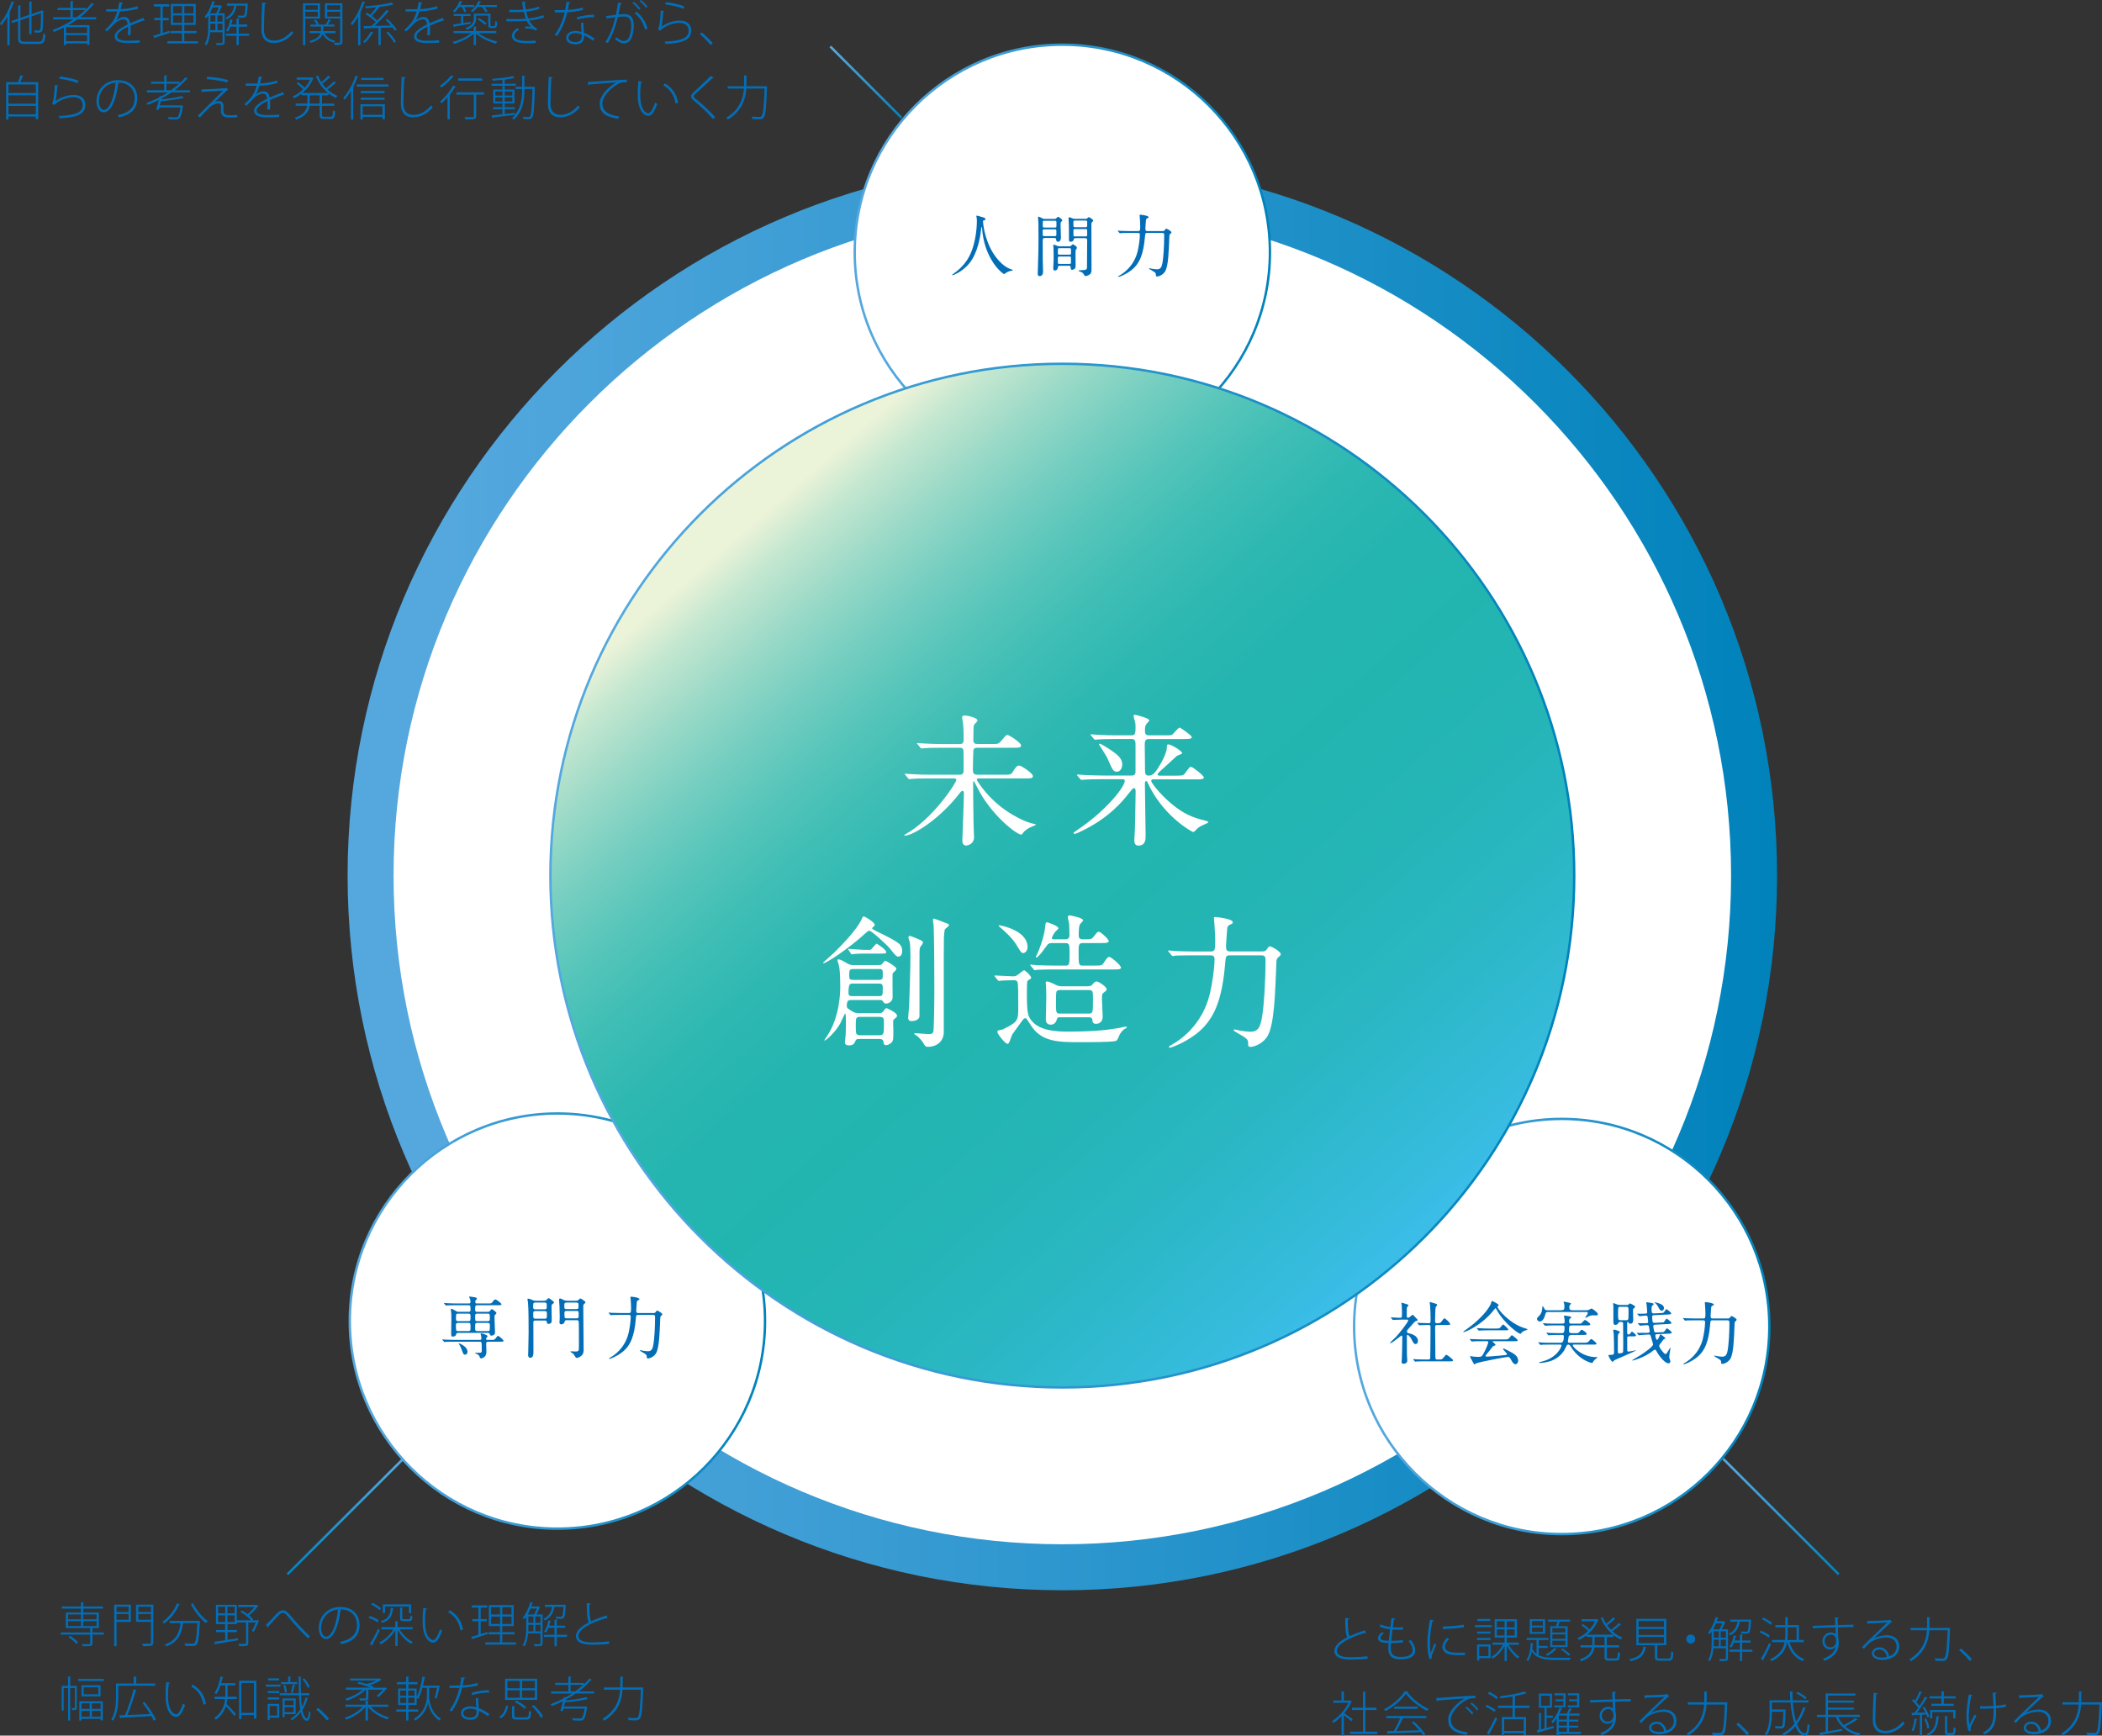 <?xml version="1.0" encoding="UTF-8"?><svg id="_レイヤー_2" xmlns="http://www.w3.org/2000/svg" xmlns:xlink="http://www.w3.org/1999/xlink" viewBox="0 0 618.26 510.57"><rect x="0" y="0" width="618.26" height="510.57" fill="#333333" stroke="none"/><defs><style>.cls-1{fill:url(#_新規グラデーションスウォッチ_コピー_2);}.cls-1,.cls-2,.cls-3,.cls-4,.cls-5,.cls-6,.cls-7,.cls-8,.cls-9,.cls-10,.cls-11{stroke-width:0px;}.cls-2{fill:url(#_新規グラデーションスウォッチ_コピー_2-5);}.cls-3{fill:url(#_新規グラデーションスウォッチ_コピー_2-8);}.cls-4{fill:url(#_新規グラデーションスウォッチ_コピー_2-3);}.cls-5{fill:url(#_新規グラデーションスウォッチ_コピー_2-6);}.cls-6{fill:url(#_新規グラデーションスウォッチ_コピー_2-4);}.cls-7{fill:url(#_新規グラデーションスウォッチ_コピー_2-2);}.cls-8{fill:url(#_新規グラデーションスウォッチ_コピー_2-7);}.cls-9{fill:url(#_新規グラデーションスウォッチ_3);}.cls-10{fill:#036eb7;}.cls-11{fill:#fff;}</style><linearGradient id="_新規グラデーションスウォッチ_コピー_2" x1="102.23" y1="257.58" x2="522.68" y2="257.58" gradientUnits="userSpaceOnUse"><stop offset=".07" stop-color="#54a8de"/><stop offset="1" stop-color="#0082bb"/></linearGradient><linearGradient id="_新規グラデーションスウォッチ_コピー_2-2" x1="251.04" y1="74.21" x2="373.88" y2="74.21" xlink:href="#_新規グラデーションスウォッチ_コピー_2"/><linearGradient id="_新規グラデーションスウォッチ_コピー_2-3" x1="102.53" y1="388.62" x2="225.37" y2="388.62" xlink:href="#_新規グラデーションスウォッチ_コピー_2"/><linearGradient id="_新規グラデーションスウォッチ_コピー_2-4" x1="397.93" y1="390.22" x2="520.77" y2="390.22" xlink:href="#_新規グラデーションスウォッチ_コピー_2"/><linearGradient id="_新規グラデーションスウォッチ_3" x1="221.59" y1="153.83" x2="416.45" y2="376.32" gradientUnits="userSpaceOnUse"><stop offset="0" stop-color="#ebf3d8"/><stop offset=".04" stop-color="#c4e7d0"/><stop offset=".1" stop-color="#99d9c7"/><stop offset=".16" stop-color="#74cec0"/><stop offset=".22" stop-color="#56c5ba"/><stop offset=".28" stop-color="#3fbeb5"/><stop offset=".35" stop-color="#2eb8b2"/><stop offset=".43" stop-color="#25b5b0"/><stop offset=".53" stop-color="#22b5b0"/><stop offset=".64" stop-color="#24b5b5"/><stop offset=".77" stop-color="#2ab7c3"/><stop offset=".91" stop-color="#35bbdb"/><stop offset="1" stop-color="#3ebeef"/></linearGradient><linearGradient id="_新規グラデーションスウォッチ_コピー_2-5" x1="161.54" x2="463.38" xlink:href="#_新規グラデーションスウォッチ_コピー_2"/><linearGradient id="_新規グラデーションスウォッチ_コピー_2-6" x1="506.6" y1="446.14" x2="541.07" y2="446.14" gradientTransform="translate(468.89 -239.73) rotate(45)" xlink:href="#_新規グラデーションスウォッチ_コピー_2"/><linearGradient id="_新規グラデーションスウォッチ_コピー_2-7" x1="243.95" y1="24.15" x2="265.39" y2="24.15" gradientTransform="translate(91.66 -173.01) rotate(45)" xlink:href="#_新規グラデーションスウォッチ_コピー_2"/><linearGradient id="_新規グラデーションスウォッチ_コピー_2-8" x1="1381.03" y1="446.14" x2="1415.5" y2="446.14" gradientTransform="translate(1406.4 1118.12) rotate(-135.06) scale(1 -1)" xlink:href="#_新規グラデーションスウォッチ_コピー_2"/></defs><g id="text"><circle class="cls-11" cx="312.46" cy="257.58" r="203.46"/><path class="cls-1" d="M312.46,467.81c-115.92,0-210.22-94.31-210.22-210.23S196.54,47.36,312.46,47.36s210.23,94.31,210.23,210.23-94.31,210.23-210.23,210.23ZM312.46,60.88c-108.46,0-196.7,88.24-196.7,196.7s88.24,196.7,196.7,196.7,196.7-88.24,196.7-196.7S420.92,60.88,312.46,60.88Z"/><circle class="cls-11" cx="312.46" cy="74.21" r="61.07"/><path class="cls-7" d="M312.46,135.63c-33.87,0-61.42-27.55-61.42-61.42s27.55-61.42,61.42-61.42,61.42,27.55,61.42,61.42-27.55,61.42-61.42,61.42ZM312.46,13.5c-33.48,0-60.71,27.23-60.71,60.71s27.23,60.71,60.71,60.71,60.71-27.23,60.71-60.71-27.23-60.71-60.71-60.71Z"/><circle class="cls-11" cx="163.95" cy="388.62" r="61.07"/><path class="cls-4" d="M163.95,450.04c-33.87,0-61.42-27.55-61.42-61.42s27.55-61.42,61.42-61.42,61.42,27.55,61.42,61.42-27.55,61.42-61.42,61.42ZM163.95,327.91c-33.48,0-60.71,27.23-60.71,60.71s27.23,60.71,60.71,60.71,60.71-27.23,60.71-60.71-27.23-60.71-60.71-60.71Z"/><circle class="cls-11" cx="459.35" cy="390.22" r="61.07"/><path class="cls-6" d="M459.35,451.64c-33.87,0-61.42-27.55-61.42-61.42s27.55-61.42,61.42-61.42,61.42,27.55,61.42,61.42-27.55,61.42-61.42,61.42ZM459.35,329.51c-33.48,0-60.71,27.23-60.71,60.71s27.23,60.71,60.71,60.71,60.71-27.23,60.71-60.71-27.23-60.71-60.71-60.71Z"/><circle class="cls-9" cx="312.46" cy="257.58" r="150.57"/><path class="cls-2" d="M312.46,408.5c-83.22,0-150.92-67.7-150.92-150.92s67.7-150.92,150.92-150.92,150.92,67.7,150.92,150.92-67.7,150.92-150.92,150.92ZM312.46,107.37c-82.83,0-150.21,67.39-150.21,150.21s67.38,150.21,150.21,150.21,150.21-67.38,150.21-150.21-67.38-150.21-150.21-150.21Z"/><line class="cls-11" x1="506.85" y1="429.16" x2="540.82" y2="463.13"/><rect class="cls-5" x="523.48" y="422.13" width=".71" height="48.03" transform="translate(-162.04 501.07) rotate(-45)"/><line class="cls-11" x1="244.2" y1="13.67" x2="265.14" y2="34.62"/><rect class="cls-8" x="254.32" y="9.34" width=".71" height="29.62" transform="translate(57.52 187.15) rotate(-45)"/><line class="cls-11" x1="118.53" y1="429.16" x2="84.57" y2="463.13"/><rect class="cls-3" x="77.54" y="445.79" width="48.03" height=".71" transform="translate(-285.49 202.1) rotate(-44.94)"/><path class="cls-10" d="M2.14,4.92c-.55.97-1.15,1.83-1.76,2.56-.08-.15-.27-.45-.38-.6C1.32,5.38,2.62,2.9,3.42.41l.87.28c-.04.1-.14.14-.29.14-.34.97-.74,1.93-1.19,2.86l.27.07c-.03.07-.1.13-.25.14v9.39h-.67V4.92ZM6,11.26c0,.8.24,1.02,1.3,1.02h4.13c.99,0,1.15-.48,1.27-2.4.18.13.45.24.64.28-.15,2.09-.41,2.76-1.93,2.76h-4.08c-1.53,0-2-.32-2-1.69v-5.07l-1.76.62-.21-.59,1.97-.69V1.61l.91.07c-.01.08-.08.14-.25.17v3.43l2.63-.91V.48l.9.07c-.01.08-.08.14-.24.17v3.43l2.83-.98c.06-.06.08-.07.18-.14l.56.21s-.07.1-.13.13c-.01,2.55-.07,4.79-.2,5.34-.18.88-.73.92-2.31.87-.03-.2-.08-.48-.2-.64.49.03,1.13.03,1.32.03.29,0,.46-.07.56-.46.1-.42.15-2.3.17-4.65l-2.79.97v5.21h-.66v-4.99l-2.63.91v5.32Z"/><path class="cls-10" d="M28.29,5.69h-5.53c-.85.62-1.77,1.18-2.69,1.71h6.25v5.8h-.69v-.43h-6.19v.49h-.66v-5.17c-.95.48-1.92.91-2.91,1.3-.1-.14-.29-.39-.45-.52,2.16-.83,4.29-1.89,6.21-3.18h-6.01v-.62h5.11v-2.12h-3.8v-.62h3.8V.31l.92.06c-.01.08-.08.15-.24.17v1.81h3.84v.43c.62-.6,1.19-1.25,1.71-1.91l.76.46s-.11.07-.21.07c-.04,0-.08,0-.14-.01-1.08,1.34-2.35,2.58-3.78,3.68h4.71v.62ZM25.63,9.74v-1.72h-6.19v1.72h6.19ZM19.43,12.13h6.19v-1.81h-6.19v1.81ZM21.41,5.07h1.11c.91-.66,1.76-1.36,2.55-2.12h-3.66v2.12Z"/><path class="cls-10" d="M34.19,5.97c.64-.59,1.62-.97,2.35-.97,1.01,0,1.58.71,1.74,1.86,1.22-.55,2.76-1.15,3.92-1.61l.36.84s-.06.01-.07.01c-.08,0-.17-.04-.22-.08-1.08.36-2.68.98-3.88,1.53.03.34.04.71.04,1.16,0,.48-.01,1.02-.04,1.61l-.77.03c.04-.49.07-1.18.07-1.75,0-.28-.01-.55-.03-.76-1.74.84-3.21,1.86-3.21,2.82,0,.87,1.04,1.33,3.11,1.33,1.39,0,2.61-.04,3.53-.15v.71c-.87.08-2.14.11-3.53.11-2.7,0-3.84-.66-3.84-1.99,0-1.26,1.7-2.42,3.84-3.5-.1-1.04-.55-1.48-1.16-1.48-1.05,0-2.16.6-3.46,2.05-.39.43-.95.98-1.57,1.53l-.49-.5c1.5-1.34,2.77-2.48,3.61-5.39h-.87s-2.38.01-2.38.01v-.69c.88.01,1.85.01,2.41.01h1.04c.15-.67.29-1.29.41-2.07l1.09.15c-.03.14-.13.22-.34.24-.1.62-.24,1.12-.38,1.65.9,0,3.1-.22,5.01-.84l.14.71c-1.9.57-4.08.78-5.35.8-.35,1.18-.74,2.09-1.11,2.62h.01Z"/><path class="cls-10" d="M47.85,9.69l1.99-.62c.03.11.04.21.1.6-1.62.53-3.32,1.09-4.38,1.41-.01.1-.07.18-.15.21l-.34-.78c.59-.15,1.32-.38,2.12-.62v-3.95h-1.81v-.66h1.81V1.92h-1.95v-.66h4.55v.66h-1.93v3.38h1.77v.66h-1.77v3.74ZM54.21,12.14h4.03v.64h-9.01v-.64h4.31v-2.38h-3.39v-.64h3.39v-1.78h-3.29V1.16h7.31v6.18h-3.36v1.78h3.59v.64h-3.59v2.38ZM50.91,1.79v2.14h2.65V1.79h-2.65ZM50.91,6.71h2.65v-2.17h-2.65v2.17ZM56.93,3.94V1.79h-2.72v2.14h2.72ZM56.93,6.71v-2.17h-2.72v2.17h2.72Z"/><path class="cls-10" d="M66.07,3.92v8.49c0,.41-.11.63-.42.74-.32.11-.9.11-1.93.11-.03-.17-.14-.43-.24-.6.83.01,1.51.01,1.69.01.22-.01.28-.07.28-.28v-2.91h-3.64c-.11,1.33-.41,2.76-1.09,3.82-.11-.1-.38-.27-.52-.32.97-1.53,1.06-3.66,1.06-5.27v-3.14c-.18.28-.38.52-.57.74-.13-.11-.36-.29-.52-.39.95-1.04,1.79-2.82,2.3-4.62l.85.24c-.04.08-.11.14-.28.14-.08.29-.18.59-.28.88h1.98l.11-.03.49.34s-.11.07-.15.08c-.24.6-.62,1.36-.97,1.96h1.85ZM63.55,3.92c.29-.48.6-1.15.83-1.75h-1.85c-.24.62-.53,1.22-.84,1.75h1.86ZM61.88,6.96v.77c0,.36-.01.76-.03,1.16h1.51v-1.93h-1.48ZM61.88,4.51v1.86h1.48v-1.86h-1.48ZM63.93,4.51v1.86h1.53v-1.86h-1.53ZM63.93,8.89h1.53v-1.93h-1.53v1.93ZM72.88,1.08c0,.07-.01.15-.01.24-.14,2.41-.27,3.26-.56,3.59-.24.25-.49.28-1.02.28-.32,0-.77-.01-1.2-.03-.03-.18-.08-.43-.18-.6.64.06,1.25.06,1.46.06s.34-.01.42-.11c.2-.21.32-.94.42-2.84h-2.66c-.29,1.6-.95,3.17-2.83,4.01-.08-.14-.28-.35-.43-.46,1.65-.7,2.31-2.06,2.61-3.54h-2.14v-.62h5.78s.36.04.36.04ZM73.24,9.9v.63h-3.01v2.73h-.66v-2.73h-3.11v-.63h3.11v-2.05h-1.78c-.21.56-.48,1.08-.76,1.46-.14-.1-.35-.25-.52-.34.56-.74,1-2,1.25-3.28l.83.22c-.01.07-.1.11-.25.11-.08.39-.2.8-.32,1.19h1.55v-1.79l.9.07c-.01.08-.08.14-.24.17v1.55h2.47v.63h-2.47v2.05h3.01Z"/><path class="cls-10" d="M78.31.9c-.03.15-.15.27-.43.29-.11,1.55-.25,5.41-.25,7.48,0,2.2,1.08,3.26,2.94,3.26s3.63-.9,5.23-2.79c.11.17.35.46.49.56-1.61,1.92-3.64,2.96-5.73,2.96-2.37,0-3.68-1.4-3.68-4.01,0-1.72.13-6.16.24-7.9l1.21.14Z"/><path class="cls-10" d="M94.13,5.46h-4.34v7.82h-.67V.97h5.01v4.5ZM93.47,1.53h-3.68v1.37h3.68v-1.37ZM89.78,4.89h3.68v-1.44h-3.68v1.44ZM98.69,9.74h-3.24c.56,1.13,1.68,1.93,3.18,2.26-.15.13-.32.35-.41.53-1.57-.42-2.7-1.3-3.31-2.56-.31.92-1.16,1.91-3.5,2.63-.08-.14-.28-.36-.42-.49,2.27-.63,3.05-1.54,3.31-2.37h-3.24v-.59h3.35c.01-.11.01-.22.01-.32v-1.02h-3.12v-.57h1.81c-.14-.41-.43-.92-.76-1.32l.56-.2c.36.45.71,1.05.84,1.47l-.11.04h2.18-.03c.28-.43.66-1.12.84-1.57l.76.32c-.04.07-.11.11-.25.1-.17.32-.45.77-.71,1.15h1.96v.57h-3.32v1.04c0,.1,0,.21-.01.31h3.63v.59ZM100.72.97v11.33c0,.95-.48.95-2.27.95-.03-.18-.14-.49-.24-.69.73.01,1.37.01,1.57.01.2-.01.27-.07.27-.28v-6.84h-4.47V.97h5.14ZM100.05,1.53h-3.81v1.37h3.81v-1.37ZM96.24,4.89h3.81v-1.44h-3.81v1.44Z"/><path class="cls-10" d="M105.32,4.92c-.55.97-1.15,1.83-1.76,2.56-.08-.15-.27-.45-.38-.6,1.32-1.5,2.62-3.98,3.42-6.47l.87.28c-.04.1-.14.14-.29.14-.34.97-.74,1.93-1.19,2.86l.27.07c-.03.07-.1.13-.25.14v9.39h-.67V4.92ZM109.88,9.58c-.04.08-.11.13-.27.13-.49.9-1.43,2.13-2.3,2.93-.13-.11-.36-.29-.5-.38.87-.77,1.78-1.95,2.24-2.93l.83.25ZM113.94,5.57c1.07.94,2.23,2.27,2.73,3.17l-.53.34c-.17-.31-.41-.64-.69-1.02-1.15.06-2.34.1-3.46.14v5.06h-.67v-5.04c-1.53.06-2.91.1-3.98.13-.01.1-.1.17-.2.18l-.24-.84,2.34-.04c.41-.34.84-.74,1.26-1.16-.69-.74-1.93-1.69-3.01-2.34l.41-.43c.32.2.67.42,1.01.64.59-.62,1.26-1.47,1.75-2.2-1.04.11-2.09.2-3.07.27-.03-.15-.11-.39-.2-.56,2.72-.21,6.07-.6,7.8-1.13l.56.6s-.07.04-.13.04c-.04,0-.07,0-.11-.01-.99.27-2.48.52-4.06.7l.22.14c-.04.07-.14.1-.25.08-.52.7-1.36,1.71-2.06,2.41.62.46,1.19.94,1.6,1.34,1.01-1.04,2.02-2.17,2.73-3.1l.76.42c-.03.07-.13.1-.27.1-1.06,1.26-2.65,2.93-4.05,4.17,1.51-.03,3.21-.06,4.86-.11-.49-.57-1.05-1.16-1.58-1.65l.52-.28ZM114.18,9.31c.88.9,1.86,2.13,2.28,2.94-.36.24-.46.29-.56.34-.41-.83-1.36-2.09-2.26-2.98.36-.18.45-.24.53-.29Z"/><path class="cls-10" d="M122.25,5.97c.64-.59,1.62-.97,2.35-.97,1.01,0,1.58.71,1.74,1.86,1.22-.55,2.76-1.15,3.92-1.61l.36.84s-.06.01-.07.01c-.08,0-.17-.04-.22-.08-1.08.36-2.68.98-3.88,1.53.03.34.04.71.04,1.16,0,.48-.01,1.02-.04,1.61l-.77.03c.04-.49.07-1.18.07-1.75,0-.28-.01-.55-.03-.76-1.74.84-3.21,1.86-3.21,2.82,0,.87,1.04,1.33,3.11,1.33,1.39,0,2.61-.04,3.53-.15v.71c-.87.08-2.14.11-3.53.11-2.7,0-3.84-.66-3.84-1.99,0-1.26,1.7-2.42,3.84-3.5-.1-1.04-.55-1.48-1.16-1.48-1.05,0-2.16.6-3.46,2.05-.39.43-.95.98-1.57,1.53l-.49-.5c1.5-1.34,2.77-2.48,3.61-5.39h-.87s-2.38.01-2.38.01v-.69c.88.01,1.85.01,2.41.01h1.04c.15-.67.29-1.29.41-2.07l1.09.15c-.03.14-.13.22-.34.24-.1.62-.24,1.12-.38,1.65.9,0,3.1-.22,5.01-.84l.14.71c-1.9.57-4.08.78-5.35.8-.35,1.18-.74,2.09-1.11,2.62h.01Z"/><path class="cls-10" d="M146,9.74h-5.27c1.37,1.12,3.64,2.07,5.56,2.52-.15.14-.35.41-.45.57-2-.52-4.44-1.67-5.84-2.97v3.39h-.67v-3.39c-1.39,1.34-3.78,2.48-5.79,3.03-.1-.18-.29-.43-.43-.57,1.9-.45,4.15-1.43,5.49-2.58h-5.2v-.6h5.92v-1.32l.91.07c-.01.08-.07.15-.24.17v1.08h6v.6ZM136.54,3.57c-.11-.41-.39-1.01-.67-1.5h-.85c-.39.6-.84,1.16-1.29,1.58-.11-.11-.36-.28-.52-.38.78-.67,1.55-1.83,2.03-3.01l.83.28c-.03.08-.15.11-.28.1-.11.28-.25.55-.41.83h4.13v.6h-2.97c.27.45.5.97.6,1.32l-.6.18ZM138.48,6.96c-1.78.32-3.64.66-4.79.84-.01.11-.08.17-.17.2l-.28-.76c.64-.1,1.47-.21,2.38-.35v-2.2h-2.16v-.57h4.96v.57h-2.16v2.1l2.2-.35v.52ZM145.1,7.68c.55,0,.55-.04.59-1.54.14.13.35.22.52.27-.04,1.43-.04,1.84-1.05,1.84h-.64c-.9,0-.9-.43-.9-1.22v-2.44h-3.59v.88c0,1.16-.5,2.44-2.69,3.29-.07-.15-.29-.41-.43-.5,2.06-.76,2.46-1.82,2.46-2.82v-1.41h4.89v3.1c0,.53.04.56.36.56h.48ZM142.81,3.61c-.18-.42-.6-1.05-1.02-1.54h-1.33c-.43.57-.94,1.09-1.46,1.47-.13-.1-.36-.27-.53-.36.9-.63,1.78-1.72,2.25-2.91l.85.25c-.04.1-.13.13-.28.13-.13.28-.27.56-.43.83h5.28v.6h-3.6c.36.43.7.92.85,1.3l-.59.24ZM140.87,5.32c.78.43,1.74,1.08,2.21,1.54l-.42.45c-.48-.46-1.4-1.13-2.19-1.58l.39-.41Z"/><path class="cls-10" d="M160.01,5.14c-1.36.45-2.93.73-4.36.9.42.8,1.32,1.98,2.38,2.37l-.39.59c-.21-.08-.55-.24-.81-.39-.31-.13-1.12-.24-1.82-.24-.17,0-.32,0-.46.01l-.1-.57c.52-.03,1.25,0,1.68.06-.45-.46-.94-1.11-1.23-1.74-1.04.1-2.12.14-3.78.14-.73,0-1.53,0-2.16-.01v-.66c.87.03,2.16.03,3,.03.77,0,1.82-.04,2.7-.13-.17-.46-.41-1.33-.59-2.02-.84.06-1.33.1-2.84.1-.52,0-1.02-.01-1.42-.03v-.66c.56.03,1.15.04,1.67.04,1.5,0,2.06-.06,2.47-.1-.14-.66-.29-1.43-.41-2.27h1.16c0,.17-.13.27-.36.31.08.66.2,1.32.32,1.91,1.39-.14,2.79-.43,3.82-.85l.22.64c-1.01.39-2.45.69-3.91.84.2.84.41,1.54.59,2.02,1.49-.15,3.14-.48,4.44-.94l.18.66ZM157.53,12.65c-.69.04-1.44.08-2.49.08-1.12,0-4.48,0-4.48-2.24.01-.83.77-1.72,1.71-2.23l.43.49c-.9.48-1.42,1.12-1.42,1.72,0,1.58,2.66,1.58,3.59,1.58s1.81-.04,2.68-.1v.69Z"/><path class="cls-10" d="M167.81.7c-.04.13-.18.21-.43.24-.1.66-.22,1.39-.36,1.98,1.48-.08,3.07-.31,4.36-.7l.11.71c-1.33.34-2.93.56-4.62.69-.67,2.75-1.62,4.94-3.04,6.96l-.67-.28c1.3-1.88,2.3-3.96,2.94-6.65-.41.01-.83.01-1.22.01h-1.71v-.69h1.71c.45,0,.91-.01,1.36-.03.17-.74.29-1.55.41-2.42l1.18.18ZM171.59,6.64c.01,1.23.1,1.98.18,3,.95.38,2.1.98,3.1,1.69l-.39.66c-.87-.64-1.85-1.22-2.69-1.58,0,.83,0,2.63-2.52,2.63-1.6,0-2.73-.69-2.73-1.95,0-1.39,1.47-1.99,2.75-1.99.55,0,1.12.11,1.75.31-.06-.99-.15-1.96-.15-2.69l.71-.08ZM171.07,10.11c-.64-.24-1.26-.36-1.82-.36-.9,0-2.04.35-2.04,1.33,0,.9.88,1.3,2.06,1.3s1.82-.52,1.82-1.55c0-.27,0-.49-.01-.71ZM174.78,5.03c-1.6.01-3.57.29-4.97.73l-.14-.66c1.61-.48,3.56-.77,5.08-.77l.03.7Z"/><path class="cls-10" d="M182.98.97c-.03.18-.2.25-.46.25-.17.83-.42,2.23-.6,3.07,1.32-.13,1.46-.14,1.76-.14,2.02,0,2.73,1.34,2.73,3.38,0,1.12-.21,2.4-.52,3.28-.45,1.34-1.32,1.98-2.41,1.98-.57,0-1.32-.24-2.55-1.26.13-.17.21-.39.29-.6,1.19.92,1.79,1.12,2.25,1.12.85,0,1.4-.5,1.72-1.44.32-.95.49-2.28.49-3.07-.01-1.64-.56-2.68-2.05-2.68-.43,0-.92.03-1.89.14-.74,2.97-1.58,5.41-2.98,7.66l-.67-.32c1.43-2.23,2.23-4.45,2.91-7.26-.78.1-1.82.21-2.62.34l-.07-.71c.71-.1,1.88-.22,2.84-.32.22-1.02.46-2.33.63-3.59l1.18.18ZM186.4.56c.7.5,1.53,1.34,1.96,1.96l-.43.34c-.42-.62-1.29-1.5-1.92-1.96l.39-.34ZM189.72,8.71c-.5-2.09-1.69-3.74-3.04-4.83l.57-.41c1.42,1.13,2.69,2.84,3.19,4.96l-.73.28ZM188.5,0c.7.52,1.53,1.36,1.96,1.98l-.43.32c-.42-.6-1.29-1.48-1.92-1.96l.39-.34Z"/><path class="cls-10" d="M195.44,3.26c-.04.13-.18.21-.38.24-.08,2.1-.39,4.1-.56,4.37h.01c1.5-1.11,3.71-1.82,5.34-1.82,2.19,0,3.49,1.08,3.46,3-.04,2.56-2.21,3.66-7.56,3.87-.07-.2-.15-.48-.25-.67,4.96-.22,7.02-1.06,7.06-3.17.01-1.48-.99-2.34-2.76-2.34-2.79,0-5.29,1.74-5.55,2.28l-.71-.36c.28-.29.76-2.72.78-5.53l1.12.14ZM195.86.62c1.96.25,4.1.71,5.43,1.27l-.25.7c-1.46-.62-3.47-1.02-5.39-1.3l.21-.67Z"/><path class="cls-10" d="M206.4,9.54c1.06.85,2.44,2.23,3.22,3.14l-.62.57c-.73-.92-2.17-2.37-3.15-3.21l.55-.5Z"/><path class="cls-10" d="M6.93,22.34c-.03.08-.13.14-.27.14-.17.48-.42,1.13-.66,1.69h5.24v10.88h-.7v-.77H2.48v.87h-.67v-10.98h3.5c.25-.62.55-1.46.7-2.03l.92.2ZM10.55,24.85H2.48v2.52h8.07v-2.52ZM10.55,28.03H2.48v2.47h8.07v-2.47ZM2.48,33.64h8.07v-2.49H2.48v2.49Z"/><path class="cls-10" d="M17.22,25.13c-.04.13-.18.21-.38.24-.08,2.1-.39,4.1-.56,4.37h.01c1.5-1.11,3.71-1.82,5.34-1.82,2.19,0,3.49,1.08,3.46,3-.04,2.56-2.21,3.66-7.56,3.87-.07-.2-.15-.48-.25-.67,4.96-.22,7.02-1.06,7.06-3.17.01-1.48-.99-2.34-2.76-2.34-2.79,0-5.29,1.74-5.55,2.28l-.71-.36c.28-.29.76-2.72.78-5.53l1.12.14ZM17.64,22.48c1.96.25,4.1.71,5.43,1.27l-.25.7c-1.46-.62-3.47-1.02-5.39-1.3l.21-.67Z"/><path class="cls-10" d="M35.06,24.47c-.04.13-.14.21-.32.21-.48,4.22-1.96,8.36-4.24,8.36-1.05,0-2.12-1.15-2.12-3.29,0-3.29,2.54-6.16,6.28-6.16,4.08,0,5.71,2.65,5.71,5.27,0,3.35-2,4.92-5.34,5.66-.08-.15-.28-.45-.42-.64,3.24-.62,5.01-2.19,5.01-4.99,0-2.33-1.44-4.62-4.97-4.62-.11,0-.22,0-.32.01l.73.2ZM34.02,24.3c-3.07.31-4.95,2.82-4.95,5.44,0,1.61.73,2.59,1.43,2.59,1.81,0,3.12-3.99,3.52-8.03Z"/><path class="cls-10" d="M55.85,27.17h-5.38c-.95.66-1.95,1.27-3,1.82l-.04.24c2.18-.22,4.69-.57,6.08-.97l.53.55s-.06.03-.11.03c-.03,0-.07,0-.13-.01-1.51.39-4.22.76-6.51.95l-.29,1.22h6.44s.42.13.42.13c-.01.06-.04.14-.08.2-.32,2.23-.62,3.14-1.06,3.52-.25.22-.5.28-.95.29-.39,0-1.26,0-2.17-.07-.01-.2-.08-.46-.21-.64.94.08,1.88.1,2.2.1s.49-.01.62-.13c.34-.27.6-1.04.87-2.77h-6.23c-.07.27-.14.52-.21.74l-.7-.11c.24-.73.53-1.82.77-2.83-1.05.52-2.14.99-3.24,1.41-.1-.13-.28-.38-.43-.5,1.29-.48,2.59-1.05,3.84-1.7l.08-.39.52.07c.64-.35,1.29-.73,1.91-1.13h-6.16v-.63h5.07v-1.91h-3.89v-.6h3.89v-1.86l.92.06c-.01.08-.08.15-.25.17v1.64h3.91v.43c.6-.56,1.15-1.15,1.65-1.75l.73.46s-.11.07-.21.07c-.04,0-.08,0-.14-.01-1.01,1.2-2.21,2.31-3.54,3.31h4.51v.63ZM48.95,26.54h1.34c.85-.6,1.65-1.23,2.38-1.91h-3.73v1.91Z"/><path class="cls-10" d="M63.05,30.1c.5-.27.98-.35,1.46-.35.69,0,1.22.52,1.22,1.46,0,.36-.04.83-.04,1.19,0,1.5.95,1.5,2.35,1.5.62,0,1.26-.04,1.72-.13,0,.45.03.73.03.73-.52.06-1.13.08-1.72.08s-1.19-.03-1.57-.08c-.95-.17-1.5-.91-1.51-1.69,0-.32.03-.97.03-1.43,0-.64-.25-.99-.77-.99-.67,0-1.79.39-2.58,1.18-.84.81-2.4,2.41-2.91,3,0,0-.1-.13-.56-.52,1.32-1.37,5.91-5.91,7.44-7.4-1.06.1-4.48.29-6.13.36-.04.07-.13.14-.22.15l-.08-.85c1.99-.04,5.74-.24,7.12-.36l.21-.14.62.59c-.07.06-.18.08-.32.11-.88.84-2.76,2.59-3.75,3.59h0ZM66.86,24.23c-1.53-.42-4.17-.85-6.06-.95l.13-.69c1.96.08,4.55.48,6.13.95l-.2.69Z"/><path class="cls-10" d="M75.21,27.83c.64-.59,1.62-.97,2.35-.97,1.01,0,1.58.71,1.74,1.86,1.22-.55,2.76-1.15,3.92-1.61l.36.84s-.06.01-.07.01c-.08,0-.17-.04-.22-.08-1.08.36-2.68.98-3.88,1.53.03.34.04.71.04,1.16,0,.48-.01,1.02-.04,1.61l-.77.03c.04-.49.07-1.18.07-1.75,0-.28-.01-.55-.03-.76-1.74.84-3.21,1.86-3.21,2.82,0,.87,1.04,1.33,3.11,1.33,1.39,0,2.61-.04,3.53-.15v.71c-.87.08-2.14.11-3.53.11-2.7,0-3.84-.66-3.84-1.99,0-1.26,1.7-2.42,3.84-3.5-.1-1.04-.55-1.48-1.16-1.48-1.05,0-2.16.6-3.46,2.05-.39.43-.95.98-1.57,1.53l-.49-.5c1.5-1.34,2.77-2.48,3.61-5.39h-.87s-2.38.01-2.38.01v-.69c.88.01,1.85.01,2.41.01h1.04c.15-.67.29-1.29.41-2.07l1.09.15c-.03.14-.13.22-.34.24-.1.62-.24,1.12-.38,1.65.9,0,3.1-.22,5.01-.84l.14.71c-1.9.57-4.08.78-5.35.8-.35,1.18-.74,2.09-1.11,2.62h.01Z"/><path class="cls-10" d="M96.63,28.04h-1.93v2.42h3.61v.66h-3.61v2.73c0,.42.1.5.66.5h1.95c.5,0,.57-.28.63-1.92.17.14.43.25.63.29-.07,1.79-.28,2.27-1.2,2.27h-2.06c-1.01,0-1.29-.21-1.29-1.15v-2.73h-2.98c-.2,1.57-1.01,3.04-3.89,4.08-.1-.17-.29-.41-.45-.55,2.66-.91,3.43-2.2,3.64-3.53h-3.39v-.66h3.45c.01-.13.01-.25.01-.38v-2.05h-1.71v-.46c-.71.55-1.46,1.01-2.19,1.34-.11-.17-.31-.39-.45-.53,1.05-.43,2.16-1.18,3.11-2.12-.46-.49-1.25-1.18-1.92-1.67l.43-.38c.66.46,1.46,1.12,1.93,1.6.66-.71,1.22-1.51,1.61-2.37h-3.96v-.63h4.36l.11-.06c.34.2.42.24.49.27-.01.06-.08.1-.13.13-.66,1.68-1.83,3.12-3.17,4.22h7.59c-1.55-1.26-2.82-3.01-3.6-4.96l.59-.18c.27.67.6,1.33,1.01,1.95.69-.56,1.55-1.34,2.04-1.91l.67.48c-.04.08-.15.08-.25.07-.55.53-1.44,1.29-2.16,1.81.34.48.7.91,1.11,1.32.76-.57,1.75-1.41,2.31-2.03l.67.48c-.04.08-.15.08-.25.07-.59.56-1.54,1.33-2.33,1.88.88.81,1.88,1.46,2.94,1.86-.15.15-.36.39-.48.57-.76-.34-1.5-.77-2.17-1.32v.57ZM94.02,30.46v-2.42h-2.93v2.42h2.93Z"/><path class="cls-10" d="M103.22,26.75c-.57.98-1.22,1.86-1.86,2.61-.08-.17-.27-.45-.39-.6,1.39-1.5,2.76-3.96,3.6-6.47l.87.29c-.06.08-.14.13-.29.13-.36,1.01-.81,2-1.3,2.96l.29.08c-.01.08-.08.14-.24.15v9.27h-.67v-8.42ZM104.92,24.85h9.33v.62h-9.33v-.62ZM106.01,35.13v-4.47h7.19v4.43h-.69v-.7h-5.83v.74h-.67ZM113.11,26.78v.62h-7v-.62h7ZM106.11,29.34v-.6h6.99v.6h-6.99ZM112.85,22.91v.6h-6.6v-.6h6.6ZM112.51,31.26h-5.83v2.51h5.83v-2.51Z"/><path class="cls-10" d="M119.33,22.76c-.03.15-.15.27-.43.29-.11,1.55-.25,5.41-.25,7.48,0,2.2,1.08,3.26,2.94,3.26s3.63-.9,5.23-2.79c.11.17.35.46.49.56-1.61,1.92-3.64,2.96-5.73,2.96-2.37,0-3.68-1.4-3.68-4.01,0-1.72.13-6.16.24-7.9l1.21.14Z"/><path class="cls-10" d="M133.51,22.52c-.03.08-.15.11-.28.1-.8.99-2.23,2.3-3.45,3.15-.08-.15-.29-.41-.41-.53,1.16-.78,2.56-2.03,3.31-3.07l.83.35ZM131.62,35.12v-6.49c-.57.66-1.16,1.27-1.74,1.78-.11-.14-.32-.41-.46-.52,1.33-1.11,2.87-2.94,3.87-4.71l.83.35c-.03.08-.14.13-.29.11-.43.71-.95,1.44-1.5,2.14l.24.08c-.04.07-.1.14-.27.15v7.09h-.67ZM142.36,27.17v.66h-2.3v6.32c0,.49-.14.73-.55.84-.39.11-1.16.13-2.63.11-.03-.18-.14-.45-.25-.64.57.01,1.11.01,1.53.01,1.16,0,1.22-.01,1.22-.34v-6.3h-5.13v-.66h8.11ZM141.84,23.07v.67h-7.05v-.67h7.05Z"/><path class="cls-10" d="M148.45,33.55c.98-.11,2.02-.24,3.03-.35v.56c-2.35.31-4.88.63-6.43.8-.01.11-.08.17-.18.2l-.28-.8c.85-.08,1.97-.21,3.21-.34v-1.5h-2.79v-.57h2.79v-1.11h-2.72v-4.08h2.72v-1.13h-3.22v-.59h3.22v-1.15c-.97.1-1.96.18-2.87.24-.03-.14-.11-.38-.2-.53,2.12-.14,4.73-.43,6.09-.81l.56.57s-.06.01-.1.01-.08,0-.14-.01c-.64.17-1.51.31-2.48.43-.04.04-.11.07-.21.08v1.16h3.25v.59h-3.25v1.13h2.86v4.08h-2.86v1.11h2.97v.57h-2.97v1.43ZM145.69,26.91v1.2h2.1v-1.2h-2.1ZM145.69,29.88h2.1v-1.22h-2.1v1.22ZM150.69,26.91h-2.24v1.2h2.24v-1.2ZM150.69,29.88v-1.22h-2.24v1.22h2.24ZM156.96,25.53h.38c-.01.08-.01.18-.03.27-.17,6.28-.34,8.24-.8,8.82-.32.43-.7.43-1.21.43-.38,0-.87-.01-1.36-.04-.01-.2-.08-.48-.2-.66.73.07,1.42.07,1.67.07.24,0,.38-.03.5-.21.36-.43.56-2.42.73-8.03h-2.4c0,2.87-.24,6.36-3.07,8.98-.13-.11-.38-.32-.55-.42,2.76-2.55,2.96-5.93,2.96-8.56h-1.93v-.66h1.93v-3.24l.91.06c-.01.08-.08.15-.25.17v3.01h2.7Z"/><path class="cls-10" d="M162.59,22.76c-.03.15-.15.27-.43.29-.11,1.55-.25,5.41-.25,7.48,0,2.2,1.08,3.26,2.94,3.26s3.63-.9,5.22-2.79c.11.17.35.46.49.56-1.61,1.92-3.64,2.96-5.73,2.96-2.37,0-3.68-1.4-3.68-4.01,0-1.72.13-6.16.24-7.9l1.21.14Z"/><path class="cls-10" d="M172.9,24.12c.42-.01.9-.03,1.32-.06,1.11-.1,8.56-.63,10.17-.62v.77c-.18-.01-.38-.03-.57-.03-.74,0-1.43.14-2.28.66-2.28,1.34-4.36,3.71-4.36,5.59,0,2.09,1.36,3.33,4.96,3.84l-.31.7c-3.99-.59-5.44-2.02-5.44-4.52,0-2.07,2.07-4.54,4.8-6.19-1.46.08-5.91.42-7.91.6-.04.1-.2.2-.29.21l-.08-.95Z"/><path class="cls-10" d="M188.92,24.04c-.04.14-.18.22-.39.24-.15,1.01-.22,2.2-.22,3.31,0,.59.01,1.16.06,1.67.18,2.55,1.25,4.05,2.41,4.05.59-.01,1.37-1.46,1.93-3.15.17.14.43.32.62.41-.69,1.9-1.5,3.49-2.56,3.5-1.64.03-2.91-1.95-3.12-4.75-.04-.56-.07-1.2-.07-1.88,0-1.19.07-2.48.2-3.61l1.16.22ZM198.71,30.46c-.38-2.41-1.65-4.27-3.6-5.34l.43-.56c2.07,1.09,3.52,3.15,3.92,5.69l-.76.21Z"/><path class="cls-10" d="M209.71,35c-1.47-1.72-3.71-3.85-5.52-5.29-.66-.53-.92-.92-.92-1.36,0-.39.25-.76.77-1.23,1.23-1.15,3.59-3.33,5.01-4.8l.92.62s-.1.13-.28.13c-.06,0-.11,0-.18-.03-1.44,1.4-3.7,3.38-4.85,4.45-.35.34-.6.6-.6.83,0,.25.24.53.73.91,1.89,1.5,3.88,3.36,5.59,5.28l-.67.5Z"/><path class="cls-10" d="M224.92,25.38c.15,0,.17,0,.32-.01l.39.04c0,.07-.01.15-.03.24-.24,6.23-.43,8.31-1.01,8.95-.34.42-.71.48-1.51.48-.49,0-1.16-.03-1.79-.07-.01-.22-.1-.52-.24-.7,1.02.08,1.96.08,2.3.08.31,0,.48-.03.63-.2.46-.48.71-2.55.92-8.14h-5.39c-.2,2.97-1.13,6.46-5.38,9.12-.11-.17-.35-.41-.52-.52,4.09-2.55,5-5.8,5.2-8.6h-4.79v-.67h4.82c.01-.34.01-.66.01-.98v-2.2l.95.07c-.01.08-.08.14-.25.17v1.96c0,.32,0,.64-.01.98h5.38Z"/><path class="cls-10" d="M30.52,480.23v.62h-3.32v2.54c0,.48-.11.67-.49.78-.34.1-.81.1-2.41.1-.04-.17-.15-.42-.25-.6.45.01.87.01,1.21.01.48,0,.81,0,.95-.01.27-.01.32-.07.32-.27v-2.55h-8.66v-.62h8.66v-1.29l.92.06c-.01.08-.08.14-.25.17v1.06h3.32ZM23.82,474.37v-1.16h-5.62v-.62h5.62v-1.25l.92.07c-.01.08-.08.14-.25.17v1.01h5.76v.62h-5.76v1.16h4.59v4.55h-9.72v-4.55h4.45ZM20.03,474.93v1.43h3.8v-1.43h-3.8ZM20.03,476.91v1.44h3.8v-1.44h-3.8ZM22.44,483.6c-.46-.6-1.46-1.44-2.33-2.02l.5-.39c.87.55,1.88,1.37,2.37,1.96l-.55.45ZM28.4,474.93h-3.91v1.43h3.91v-1.43ZM28.4,478.35v-1.44h-3.91v1.44h3.91Z"/><path class="cls-10" d="M38.48,472.05v5.06h-4.2v7.16h-.69v-12.21h4.89ZM37.82,472.66h-3.54v1.55h3.54v-1.55ZM34.28,476.49h3.54v-1.68h-3.54v1.68ZM45.09,472.05v11.12c0,.56-.15.83-.56.94-.41.13-1.2.14-2.44.14-.04-.2-.17-.52-.28-.73.52.01,1.01.03,1.4.03,1.13,0,1.19,0,1.19-.38v-6.07h-4.38v-5.06h5.07ZM44.41,472.66h-3.73v1.55h3.73v-1.55ZM40.68,476.5h3.73v-1.69h-3.73v1.69Z"/><path class="cls-10" d="M52.97,471.98c-.04.08-.14.14-.31.13-.97,2.2-2.59,4.23-4.36,5.48-.14-.13-.38-.35-.55-.48,1.75-1.18,3.38-3.19,4.31-5.43l.9.31ZM58.25,476.81h.15s.39.03.39.03c0,.07-.01.17-.01.25-.25,4.57-.48,6.19-.97,6.71-.31.34-.63.41-1.46.41-.49,0-1.18-.03-1.85-.07-.03-.22-.1-.49-.24-.69,1.02.08,1.99.1,2.31.1s.49-.03.62-.17c.42-.39.66-1.91.87-5.91h-4.23c-.38,2.73-1.15,5.53-4.92,6.85-.08-.15-.28-.42-.42-.55,3.46-1.16,4.29-3.7,4.62-6.3h-3.22v-.66h8.35ZM56.77,471.64c.95,1.99,2.8,4.2,4.36,5.24-.18.14-.43.41-.56.59-1.55-1.16-3.4-3.47-4.43-5.56l.63-.27Z"/><path class="cls-10" d="M75.77,476.61l.39.06c-.34,1.02-1.08,2.65-1.53,3.33-.35-.11-.46-.17-.56-.22.39-.62.83-1.61,1.16-2.49h-2.2v6.01c0,.48-.11.7-.49.83-.38.13-1.09.13-2.18.13-.03-.2-.14-.48-.25-.7.56.01,1.06.03,1.41.03.76,0,.84,0,.84-.29v-6h-2.7v.48h-2.76v1.72h2.77v.64h-2.77v2.27c1.01-.15,2.07-.31,3.12-.48v.59c-2.41.42-4.97.84-6.56,1.09-.01.11-.1.17-.18.2l-.24-.84c.85-.11,1.96-.28,3.19-.46v-2.37h-2.69v-.64h2.69v-1.72h-2.7v-5.7h6.12v4.57h4.23c-.71-.8-2.02-1.81-3.18-2.48l.45-.42c.55.31,1.13.69,1.67,1.09.7-.55,1.46-1.36,1.99-2.09h-4.75v-.64h5.29l.14-.03.53.34s-.11.08-.17.1c-.6.88-1.64,1.96-2.58,2.69.5.39.92.8,1.22,1.13l-.31.31h1.57ZM64.15,472.66v1.93h2.1v-1.93h-2.1ZM64.15,475.18v1.96h2.1v-1.96h-2.1ZM69.03,474.59v-1.93h-2.14v1.93h2.14ZM69.03,477.14v-1.96h-2.14v1.96h2.14Z"/><path class="cls-10" d="M78.2,478.04c.53-.49,1.93-1.98,2.68-2.8,1.18-1.29,1.67-1.54,2.35-1.54.79,0,1.37.53,2.7,2.13.99,1.18,3.28,3.73,5.25,5.52l-.53.62c-1.95-1.75-4.25-4.37-5.08-5.41-1.29-1.55-1.74-2.1-2.35-2.1s-1.04.45-1.91,1.41c-.49.55-1.71,1.86-2.31,2.54,0,.15-.04.29-.14.36l-.66-.73Z"/><path class="cls-10" d="M100.44,473.61c-.04.13-.14.21-.32.21-.48,4.22-1.96,8.36-4.24,8.36-1.05,0-2.12-1.15-2.12-3.29,0-3.29,2.54-6.16,6.28-6.16,4.08,0,5.71,2.65,5.71,5.27,0,3.35-2,4.92-5.34,5.66-.08-.15-.28-.45-.42-.64,3.24-.62,5.01-2.19,5.01-4.99,0-2.33-1.44-4.62-4.97-4.62-.11,0-.22,0-.32.01l.73.2ZM99.41,473.45c-3.07.31-4.95,2.82-4.95,5.44,0,1.61.73,2.59,1.43,2.59,1.81,0,3.12-3.99,3.52-8.03Z"/><path class="cls-10" d="M108.77,475.38c.92.29,2.04.83,2.61,1.26l-.35.6c-.57-.45-1.7-.99-2.62-1.33l.36-.53ZM108.8,483.63c.7-1.08,1.7-2.94,2.41-4.5l.52.42c-.67,1.44-1.58,3.22-2.21,4.27.04.06.06.13.06.17,0,.06-.01.1-.04.14l-.73-.5ZM109.53,471.5c.91.42,2,1.11,2.54,1.61l-.42.56c-.53-.53-1.6-1.25-2.51-1.68l.39-.49ZM121.38,479.29h-3.87c.9,1.53,2.46,3.05,3.92,3.73-.18.14-.39.38-.49.55-1.48-.8-3.07-2.47-3.99-4.12v4.78h-.67v-4.72c-1.01,1.75-2.69,3.36-4.26,4.19-.11-.17-.32-.41-.48-.53,1.57-.71,3.21-2.24,4.17-3.87h-3.53v-.64h4.09v-1.74l.91.07c-.01.08-.07.15-.24.17v1.5h4.43v.64ZM115.82,473.08c-.01.1-.08.15-.24.17-.22,2.09-.83,3.45-3.22,4.16-.07-.15-.24-.39-.38-.5,2.21-.62,2.79-1.82,2.96-3.89l.88.07ZM113.25,472.59v1.96h-.63v-2.59h8.31v2.59h-.64v-1.96h-7.03ZM117.68,472.91l.88.06c-.01.08-.07.15-.24.17v2.83c0,.28.07.34.49.34h1.48c.32,0,.39-.13.42-1.05.15.11.41.18.6.24-.08,1.12-.28,1.4-.94,1.4h-1.62c-.87,0-1.08-.17-1.08-.92v-3.05Z"/><path class="cls-10" d="M125.64,473.18c-.04.14-.18.22-.39.24-.15,1.01-.22,2.2-.22,3.31,0,.59.01,1.16.06,1.67.18,2.55,1.25,4.05,2.41,4.05.59-.01,1.37-1.46,1.93-3.15.17.14.43.32.62.41-.69,1.9-1.5,3.49-2.56,3.5-1.64.03-2.91-1.95-3.12-4.75-.04-.56-.07-1.2-.07-1.88,0-1.19.07-2.48.2-3.61l1.16.22ZM135.43,479.61c-.38-2.41-1.65-4.27-3.6-5.34l.43-.56c2.07,1.09,3.52,3.15,3.92,5.69l-.76.21Z"/><path class="cls-10" d="M141.38,480.7l1.99-.62c.03.11.04.21.1.6-1.62.53-3.32,1.09-4.38,1.41-.01.1-.07.18-.15.21l-.34-.78c.59-.15,1.32-.38,2.12-.62v-3.95h-1.81v-.66h1.81v-3.38h-1.95v-.66h4.55v.66h-1.93v3.38h1.77v.66h-1.77v3.74ZM147.74,483.15h4.03v.64h-9.01v-.64h4.31v-2.38h-3.39v-.64h3.39v-1.78h-3.29v-6.18h7.31v6.18h-3.36v1.78h3.59v.64h-3.59v2.38ZM144.43,472.8v2.14h2.65v-2.14h-2.65ZM144.43,477.72h2.65v-2.17h-2.65v2.17ZM150.46,474.94v-2.14h-2.72v2.14h2.72ZM150.46,477.72v-2.17h-2.72v2.17h2.72Z"/><path class="cls-10" d="M159.59,474.93v8.49c0,.41-.11.63-.42.74-.32.11-.9.11-1.93.11-.03-.17-.14-.43-.24-.6.83.01,1.51.01,1.69.01.22-.01.28-.07.28-.28v-2.91h-3.64c-.11,1.33-.41,2.76-1.09,3.82-.11-.1-.38-.27-.52-.32.97-1.53,1.06-3.66,1.06-5.27v-3.14c-.18.28-.38.52-.57.74-.13-.11-.36-.29-.52-.39.95-1.04,1.79-2.82,2.3-4.62l.85.24c-.04.08-.11.14-.28.14-.08.29-.18.59-.28.88h1.98l.11-.03.49.34s-.11.07-.15.08c-.24.6-.62,1.36-.97,1.96h1.85ZM157.07,474.93c.29-.48.6-1.15.83-1.75h-1.85c-.24.62-.53,1.22-.84,1.75h1.86ZM155.41,477.97v.77c0,.36-.01.76-.03,1.16h1.51v-1.93h-1.48ZM155.41,475.52v1.86h1.48v-1.86h-1.48ZM157.45,475.52v1.86h1.53v-1.86h-1.53ZM157.45,479.9h1.53v-1.93h-1.53v1.93ZM166.4,472.09c0,.07-.01.15-.01.24-.14,2.41-.27,3.26-.56,3.59-.24.25-.49.28-1.02.28-.32,0-.77-.01-1.2-.03-.03-.18-.08-.43-.18-.6.64.06,1.25.06,1.46.06s.34-.01.42-.11c.2-.21.32-.94.42-2.84h-2.66c-.29,1.6-.95,3.17-2.83,4.01-.08-.14-.28-.35-.43-.46,1.65-.7,2.31-2.06,2.61-3.54h-2.14v-.62h5.79s.36.04.36.04ZM166.77,480.91v.63h-3.01v2.73h-.66v-2.73h-3.11v-.63h3.11v-2.05h-1.78c-.21.56-.48,1.08-.76,1.46-.14-.1-.35-.25-.52-.34.56-.74,1-2,1.25-3.28l.83.22c-.01.07-.1.11-.25.11-.08.39-.2.8-.32,1.19h1.55v-1.79l.9.07c-.01.08-.08.14-.24.17v1.55h2.47v.63h-2.47v2.05h3.01Z"/><path class="cls-10" d="M178.65,476.08s-.07.01-.11.01c-.1,0-.2-.03-.28-.08-4.15,1.26-8.12,3.19-8.12,5.21,0,1.46,1.65,1.93,4.08,1.93,1.7-.01,3.56-.11,4.89-.31l.06.74c-1.33.18-3.19.25-4.93.25-2.8,0-4.82-.62-4.83-2.58,0-1.51,1.55-2.86,3.8-3.99-.45-.78-.64-2.45-.63-5.66l1.21.11c-.03.15-.15.28-.43.31,0,2.63.1,4.19.53,4.92,1.34-.64,2.91-1.23,4.51-1.74l.28.87Z"/><path class="cls-10" d="M22.6,495.94v6.39c0,.73-.36.76-1.32.76-.01-.17-.13-.43-.22-.62.41.01.71.01.83.01.11-.01.14-.04.14-.17v-5.74h-1.39v9.55h-.62v-9.55h-1.3v6.63h-.57v-7.26h1.88v-2.75l.85.07c-.01.08-.07.14-.24.15v2.52h1.96ZM22.98,493.88h7.56v.62h-7.56v-.62ZM23.32,506.14v-5.67h6.92v5.62h-.64v-.45h-5.63v.5h-.64ZM26.39,501.07h-2.42v1.64h2.42v-1.64ZM23.96,505.02h2.42v-1.71h-2.42v1.71ZM23.98,495.76h5.59v3.26h-5.59v-3.26ZM28.92,498.42v-2.06h-4.31v2.06h4.31ZM29.59,502.71v-1.64h-2.58v1.64h2.58ZM27.02,505.02h2.58v-1.71h-2.58v1.71Z"/><path class="cls-10" d="M45.69,495.9h-10.9v3.25c0,2.07-.18,5.03-1.51,7.03-.11-.11-.41-.32-.57-.38,1.27-1.96,1.42-4.66,1.42-6.65v-3.89h.38s4.83-.01,4.83-.01v-2.06l.94.07c-.01.08-.07.15-.24.17v1.82h5.66v.66ZM42.5,500.7c1.33,1.6,2.76,3.77,3.35,5.15l-.64.34c-.17-.39-.39-.85-.67-1.36-3.28.21-6.79.38-8.94.48-.03.11-.1.17-.2.18l-.34-.87,1.72-.07c.88-2,1.93-5.28,2.51-7.59l.95.28c-.03.07-.14.14-.29.15-.6,2.1-1.6,5.11-2.47,7.13,1.98-.07,4.37-.18,6.7-.29-.66-1.09-1.47-2.28-2.27-3.25l.59-.28Z"/><path class="cls-10" d="M50.04,495.04c-.04.14-.18.22-.39.24-.15,1.01-.22,2.2-.22,3.31,0,.59.01,1.16.06,1.67.18,2.55,1.25,4.05,2.41,4.05.59-.01,1.37-1.46,1.93-3.15.17.14.43.32.62.41-.69,1.9-1.5,3.49-2.56,3.5-1.64.03-2.91-1.95-3.12-4.75-.04-.56-.07-1.2-.07-1.88,0-1.19.07-2.48.2-3.61l1.16.22ZM59.83,501.47c-.38-2.41-1.65-4.27-3.6-5.34l.43-.56c2.07,1.09,3.52,3.15,3.92,5.69l-.76.21Z"/><path class="cls-10" d="M66.94,495.81v2.56c0,.25,0,.5-.01.77h2.72v.66h-2.77c-.04.48-.11.97-.24,1.46.64.62,2.35,2.48,2.77,2.97l-.45.56c-.46-.62-1.75-2.09-2.51-2.9-.46,1.46-1.34,2.89-2.97,4.01-.08-.14-.31-.39-.45-.5,2.27-1.58,2.98-3.67,3.18-5.59h-3.11v-.66h3.17c.01-.27.01-.53.01-.8v-2.54h-1.44c-.34.99-.76,1.91-1.22,2.56-.13-.1-.36-.28-.53-.36.8-1.09,1.42-2.96,1.77-4.85l.88.22c-.03.08-.13.14-.27.14-.11.55-.25,1.09-.42,1.62h4.2v.66h-2.31ZM70.32,494.43h5.07v11.16h-.69v-1.06h-3.71v1.19h-.67v-11.29ZM70.99,503.87h3.71v-8.78h-3.71v8.78Z"/><path class="cls-10" d="M82.5,495.56v.6h-4.33v-.6h4.33ZM82.13,501.24v4.05h-2.82v.7h-.6v-4.75h3.42ZM78.74,498.06v-.6h3.39v.6h-3.39ZM78.74,499.93v-.59h3.39v.59h-3.39ZM82.09,493.73v.59h-3.28v-.59h3.28ZM81.53,501.84h-2.21v2.84h2.21v-2.84ZM88.55,498.7c.04,1.27.13,2.41.25,3.39.48-.83.84-1.75,1.11-2.77l.74.34c-.03.07-.1.11-.22.11-.35,1.2-.85,2.28-1.48,3.24.28,1.5.77,2.52,1.37,2.52.24,0,.45-.94.56-2.16.14.13.35.25.48.32-.18,1.7-.48,2.51-1.06,2.51-.06,0-.11-.01-.18-.03-.8-.15-1.32-1.06-1.64-2.49-.76.95-1.64,1.75-2.62,2.37-.1-.13-.28-.29-.42-.41,1.11-.66,2.09-1.58,2.89-2.75-.2-1.16-.31-2.58-.38-4.19h-5.69v-.6h5.66c-.06-1.51-.07-3.17-.1-4.9l.88.04c0,.1-.07.17-.24.18,0,1.65.01,3.24.07,4.68h2.47v.6h-2.44ZM87.4,494.83v.59h-4.73v-.59h2.09v-1.65l.88.07c-.01.08-.07.15-.24.17v1.41h2ZM86.96,504.25h-3.25v.9h-.59v-5.52h3.84v4.62ZM83.88,495.65c.28.69.46,1.58.49,2.17l-.59.13c-.01-.59-.18-1.48-.43-2.19l.53-.11ZM86.35,500.19h-2.63v1.43h2.63v-1.43ZM83.71,503.67h2.63v-1.48h-2.63v1.48ZM86.95,495.77c-.04.07-.13.13-.28.13-.14.6-.41,1.54-.64,2.14l-.5-.17c.22-.63.49-1.65.6-2.33l.83.22ZM89.49,493.73c.67.76,1.34,1.78,1.61,2.48l-.59.28c-.25-.71-.9-1.77-1.55-2.51l.53-.25Z"/><path class="cls-10" d="M93.57,502.41c1.06.85,2.44,2.23,3.22,3.14l-.62.57c-.73-.92-2.17-2.37-3.15-3.21l.55-.5Z"/><path class="cls-10" d="M114.22,502.09h-5.2c1.25,1.41,3.4,2.59,5.41,3.11-.15.15-.36.41-.48.59-2.12-.66-4.45-2.03-5.74-3.67v4.01h-.69v-4.03h-.01c-1.3,1.64-3.66,3.08-5.66,3.78-.11-.17-.32-.43-.46-.56,1.89-.6,4.01-1.83,5.29-3.22h-5.08v-.63h5.93v-1.19l.92.07c-.01.08-.07.14-.24.17v.95h6.01v.63ZM107.67,497.06h-.15c-1.32,1.39-3.61,2.62-5.52,3.24-.1-.18-.29-.42-.46-.56,1.75-.5,3.81-1.51,5.11-2.68h-4.93v-.6h7.24c-1.05-.46-2.58-.97-3.85-1.2l.38-.48c.73.14,1.54.35,2.3.59,1.06-.22,2.1-.59,2.86-.99h-7.66v-.6h8.57l.11-.04.56.38s-.13.08-.18.1c-.76.57-1.97,1.13-3.28,1.51.46.17.85.34,1.18.5l-.18.24h3.6s.46.1.46.1c-.06.11-1.44,1.82-2.47,2.63l-.6-.28c.56-.46,1.25-1.18,1.83-1.85h-4.24v2.35c0,.42-.08.6-.45.7-.36.11-.98.11-2.02.11-.03-.2-.14-.42-.24-.6.52.01.97.03,1.29.03.63,0,.74,0,.74-.24v-2.35Z"/><path class="cls-10" d="M126.23,496.5v2.62c-.01.95.42,4.69,3.43,6.43-.13.15-.34.42-.43.59-2.4-1.46-3.18-4.24-3.33-5.36h-.01c-.14,1.16-1.01,3.82-3.77,5.38-.08-.15-.29-.41-.42-.55,3.43-1.83,3.87-5.48,3.87-6.49v-2.62h-1.32c-.35,1.27-.78,2.44-1.28,3.28-.1-.07-.28-.2-.43-.28v2.05h-2.42v1.34h2.89v.63h-2.89v2.62h-.66v-2.62h-2.9v-.63h2.9v-1.34h-2.35v-4.83h2.35v-1.25h-2.69v-.63h2.69v-1.65l.9.07c-.01.08-.07.14-.24.15v1.43h2.68v.63h-2.68v1.25h2.42v2.49c.78-1.43,1.36-3.75,1.72-6.02l.92.2c-.03.1-.11.15-.28.15-.14.78-.29,1.57-.49,2.34h4.24c.34-.01.38-.01.7.03-.01.03-.03.11-.03.15-.24,1.19-.6,2.7-.94,3.63l-.55-.2c.24-.74.52-1.95.71-2.98h-2.33ZM117.7,497.29v1.55h1.78v-1.55h-1.78ZM117.7,499.4v1.57h1.78v-1.57h-1.78ZM121.92,498.84v-1.55h-1.85v1.55h1.85ZM121.92,500.97v-1.57h-1.85v1.57h1.85Z"/><path class="cls-10" d="M136.87,493.57c-.04.13-.18.21-.43.24-.1.66-.22,1.39-.36,1.98,1.48-.08,3.07-.31,4.36-.7l.11.71c-1.33.34-2.93.56-4.62.69-.67,2.75-1.62,4.94-3.04,6.96l-.67-.28c1.3-1.88,2.3-3.96,2.94-6.65-.41.01-.83.01-1.22.01h-1.71v-.69h1.71c.45,0,.91-.01,1.36-.03.17-.74.29-1.55.41-2.42l1.18.18ZM140.65,499.51c.01,1.23.1,1.98.18,3,.95.38,2.1.98,3.1,1.69l-.39.66c-.87-.64-1.85-1.22-2.69-1.58,0,.83,0,2.63-2.52,2.63-1.6,0-2.73-.69-2.73-1.95,0-1.39,1.47-1.99,2.75-1.99.55,0,1.12.11,1.75.31-.06-.99-.15-1.96-.15-2.69l.71-.08ZM140.14,502.99c-.64-.24-1.26-.36-1.82-.36-.9,0-2.04.35-2.04,1.33,0,.9.88,1.3,2.06,1.3s1.82-.52,1.82-1.55c0-.27,0-.49-.01-.71ZM143.85,497.9c-1.6.01-3.57.29-4.97.73l-.14-.66c1.61-.48,3.56-.77,5.08-.77l.03.7Z"/><path class="cls-10" d="M146.82,505.06c1.18-.7,1.78-1.98,2.04-3.33l.6.18c-.31,1.41-.85,2.79-2.12,3.54l-.53-.39ZM148.57,493.83h9.41v6.23s-9.41,0-9.41,0v-6.23ZM149.23,496.63h3.67v-2.16h-3.67v2.16ZM149.23,499.43h3.67v-2.19h-3.67v2.19ZM154.75,505.21c.66,0,.77-.24.83-1.96.15.11.43.22.62.27-.08,1.91-.31,2.34-1.39,2.34h-2.69c-1.19,0-1.51-.2-1.51-1.08v-2.87l.92.07c-.01.07-.08.14-.25.15v2.66c0,.35.14.42.85.42h2.62ZM151.84,500.27c1.09.48,2.31,1.27,2.89,1.96l-.49.48c-.55-.67-1.75-1.51-2.86-2l.46-.43ZM157.33,494.47h-3.77v2.16h3.77v-2.16ZM157.33,497.24h-3.77v2.19h3.77v-2.19ZM156.99,501.57c1.11.98,2.26,2.38,2.72,3.36l-.63.39c-.45-.98-1.58-2.41-2.68-3.42l.59-.34ZM158,493.81h-.01s.01.01.01.01h0Z"/><path class="cls-10" d="M174.72,498.18h-5.38c-.95.66-1.95,1.27-3,1.82l-.04.24c2.18-.22,4.69-.57,6.08-.97l.53.55s-.06.03-.11.03c-.03,0-.07,0-.13-.01-1.51.39-4.22.76-6.51.95l-.29,1.22h6.44s.42.13.42.13c-.01.06-.04.14-.08.2-.32,2.23-.62,3.14-1.06,3.52-.25.22-.5.28-.95.29-.39,0-1.26,0-2.17-.07-.01-.2-.08-.46-.21-.64.94.08,1.88.1,2.2.1s.49-.01.62-.13c.34-.27.6-1.04.87-2.77h-6.23c-.07.27-.14.52-.21.74l-.7-.11c.24-.73.53-1.82.77-2.83-1.05.52-2.14.99-3.24,1.41-.1-.13-.28-.38-.43-.5,1.29-.48,2.59-1.05,3.84-1.7l.08-.39.52.07c.64-.35,1.29-.73,1.91-1.13h-6.16v-.63h5.07v-1.91h-3.89v-.6h3.89v-1.86l.92.06c-.01.08-.08.15-.25.17v1.64h3.91v.43c.6-.56,1.15-1.15,1.65-1.75l.73.46s-.11.07-.21.07c-.04,0-.08,0-.14-.01-1.01,1.2-2.21,2.31-3.54,3.31h4.51v.63ZM167.81,497.55h1.34c.85-.6,1.65-1.23,2.38-1.91h-3.73v1.91Z"/><path class="cls-10" d="M188.52,496.39c.15,0,.17,0,.32-.01l.39.04c0,.07-.01.15-.03.24-.24,6.23-.43,8.31-1.01,8.95-.34.42-.71.48-1.51.48-.49,0-1.16-.03-1.79-.07-.01-.22-.1-.52-.24-.7,1.02.08,1.96.08,2.3.08.31,0,.48-.03.63-.2.46-.48.71-2.55.92-8.14h-5.39c-.2,2.97-1.13,6.46-5.38,9.12-.11-.17-.35-.41-.52-.52,4.09-2.55,5-5.8,5.2-8.6h-4.79v-.67h4.82c.01-.34.01-.66.01-.98v-2.2l.95.07c-.01.08-.08.14-.25.17v1.96c0,.32,0,.64-.01.98h5.38Z"/><path class="cls-10" d="M401.73,480.45s-.07.01-.11.01c-.1,0-.2-.03-.28-.08-4.15,1.26-8.12,3.19-8.12,5.21,0,1.46,1.65,1.93,4.08,1.93,1.7-.01,3.56-.11,4.89-.31l.06.74c-1.33.18-3.19.25-4.93.25-2.8,0-4.82-.62-4.83-2.58,0-1.51,1.55-2.86,3.8-3.99-.45-.78-.64-2.45-.63-5.66l1.21.11c-.03.15-.15.28-.43.31,0,2.63.1,4.19.53,4.92,1.34-.64,2.91-1.23,4.51-1.74l.28.87Z"/><path class="cls-10" d="M412.64,483.18c-.91.1-2.26.18-3.49.18-.07.69-.1,1.18-.1,1.41,0,2.34,1.42,2.65,2.98,2.65,2.09,0,3.47-.56,3.47-2.03,0-.76-.41-1.68-1.19-2.66.2-.07.48-.18.64-.29.87,1.08,1.3,2.13,1.3,3.04,0,2.28-2.52,2.65-4.22,2.65-1.19,0-3.71,0-3.71-3.36l.1-1.43c-.77-.03-1.46-.08-1.88-.18-.84-.22-1.23-.73-1.23-1.27s.36-1.19,1.22-1.75l.52.36c-.63.41-1.02.88-1.02,1.29,0,.83,1.3.85,2.45.88.11-1.01.25-2.21.39-3.38-1.05-.11-2.24-.41-3.03-.78l.22-.67c.77.38,1.81.66,2.89.78.11-.91.22-1.85.32-2.59l1.15.14c-.04.15-.2.25-.43.25-.1.63-.21,1.44-.31,2.27.46.04.94.06,1.43.06.53,0,1.06-.01,1.57-.06l-.03.69c-.45.03-.95.06-1.44.06-.55,0-1.11-.03-1.62-.07-.14,1.12-.28,2.3-.39,3.32,1.16,0,2.46-.07,3.4-.2l.03.7Z"/><path class="cls-10" d="M421.79,476.7c-.04.14-.15.24-.48.21-.46,2.23-.73,4.73-.73,6.37,0,1.13.06,2.33.21,3.04.29-.78.91-2.34,1.12-2.86l.5.39c-.6,1.55-1.01,2.37-1.21,2.97-.07.24-.11.45-.11.64,0,.15.03.29.07.43l-.71.15c-.46-1.33-.6-2.89-.6-4.76s.28-4.34.77-6.81l1.16.21ZM430.91,486.87c-.48.03-.98.04-1.46.04-1.05,0-2.06-.06-2.75-.17-1.64-.24-2.45-1.16-2.45-2.27,0-.94.55-1.72,1.34-2.66l.66.32c-.74.77-1.26,1.46-1.26,2.28,0,.77.63,1.46,1.89,1.65.56.08,1.37.14,2.25.14.57,0,1.18-.03,1.75-.07v.73ZM424.38,478.48c1.88-.04,4.24-.2,6.16-.53l.08.73c-1.78.31-4.62.49-6.22.53l-.03-.73Z"/><path class="cls-10" d="M438.8,478.07v.6h-4.97v-.6h4.97ZM434.46,480.56v-.6h3.96v.6h-3.96ZM434.46,482.44v-.59h3.96v.59h-3.96ZM438.42,483.74v4.05h-3.35v.7h-.62v-4.75h3.96ZM438.35,476.24v.59h-3.82v-.59h3.82ZM437.81,484.35h-2.73v2.84h2.73v-2.84ZM446.71,483.83h-3.01c.78,1.37,2.09,2.82,3.18,3.52-.15.13-.36.36-.49.53-1.09-.81-2.4-2.35-3.19-3.81v4.57h-.67v-4.45c-.84,1.54-2.19,3-3.45,3.75-.1-.15-.31-.39-.46-.52,1.29-.69,2.65-2.12,3.45-3.59h-3.05v-.63h3.52v-1.47h-2.91v-5.41h6.54v5.41h-2.96v1.47h3.52v.63ZM440.26,476.92v1.79h2.28v-1.79h-2.28ZM440.26,479.3v1.82h2.28v-1.82h-2.28ZM445.51,478.72v-1.79h-2.34v1.79h2.34ZM445.51,481.12v-1.82h-2.34v1.82h2.34Z"/><path class="cls-10" d="M452.58,486.92c1.29.63,3,.76,5.01.76h4.4c-.11.15-.24.43-.28.63h-4.12c-3.33,0-5.7-.38-7.04-2.49-.21,1.09-.55,2.13-1.13,2.83-.11-.13-.32-.31-.46-.39.9-1.06,1.18-3.14,1.25-4.9l.85.08c-.01.1-.1.15-.25.17-.03.45-.07.92-.13,1.41.32.66.76,1.15,1.27,1.53v-4.12h-2.94v-.59h6.43v.59h-2.86v1.75h2.62v.59h-2.62v2.16ZM454.48,476.32v4.31h-4.52v-4.31h4.52ZM453.82,478.2v-1.32h-3.24v1.32h3.24ZM453.82,480.07v-1.33h-3.24v1.33h3.24ZM457.9,485.13c-.04.07-.14.1-.27.1-.63.7-1.64,1.41-2.52,1.88-.08-.13-.29-.34-.43-.45.84-.39,1.85-1.09,2.44-1.82l.78.29ZM455.97,478.38h1.72c.14-.41.28-.91.39-1.34h-2.77v-.59h6.49v.59h-3.05c-.11.39-.28.91-.45,1.34h2.79v6.16h-5.11v-6.16ZM460.43,480.23v-1.29h-3.84v1.29h3.84ZM460.43,482.09v-1.3h-3.84v1.3h3.84ZM460.43,483.97v-1.32h-3.84v1.32h3.84ZM461.3,487.04c-.5-.56-1.39-1.26-2.2-1.83l.48-.29c.84.55,1.77,1.26,2.33,1.81l-.6.32Z"/><path class="cls-10" d="M474.56,481.56h-1.93v2.42h3.61v.66h-3.61v2.73c0,.42.1.5.66.5h1.95c.5,0,.57-.28.63-1.92.17.14.43.25.63.29-.07,1.79-.28,2.27-1.2,2.27h-2.06c-1.01,0-1.29-.21-1.29-1.15v-2.73h-2.98c-.2,1.57-1.01,3.04-3.89,4.08-.1-.17-.29-.41-.45-.55,2.66-.91,3.43-2.2,3.64-3.53h-3.39v-.66h3.45c.01-.13.01-.25.01-.38v-2.05h-1.71v-.46c-.71.55-1.46,1.01-2.19,1.34-.11-.17-.31-.39-.45-.53,1.05-.43,2.16-1.18,3.11-2.12-.46-.49-1.25-1.18-1.92-1.67l.43-.38c.66.46,1.46,1.12,1.93,1.6.66-.71,1.22-1.51,1.61-2.37h-3.96v-.63h4.36l.11-.06c.34.2.42.24.49.27-.01.06-.08.1-.13.13-.66,1.68-1.83,3.12-3.17,4.22h7.59c-1.55-1.26-2.82-3.01-3.6-4.96l.59-.18c.27.67.6,1.33,1.01,1.95.69-.56,1.55-1.34,2.04-1.91l.67.48c-.04.08-.15.08-.25.07-.55.53-1.44,1.29-2.16,1.81.34.48.7.91,1.11,1.32.76-.57,1.75-1.41,2.31-2.03l.67.48c-.04.08-.15.08-.25.07-.59.56-1.54,1.33-2.33,1.88.88.81,1.88,1.46,2.94,1.86-.15.15-.36.39-.48.57-.76-.34-1.5-.77-2.17-1.32v.57ZM471.94,483.98v-2.42h-2.93v2.42h2.93Z"/><path class="cls-10" d="M484.31,484.49c-.01.08-.11.14-.27.17-.38,2.02-1.26,3.35-4.44,4.02-.06-.17-.25-.46-.39-.6,2.97-.56,3.85-1.71,4.15-3.68l.95.1ZM487.44,487.41c0,.38.14.48.83.48h2.48c.63,0,.74-.28.8-2.09.15.14.45.25.64.29-.1,1.98-.31,2.45-1.4,2.45h-2.55c-1.16,0-1.48-.21-1.48-1.13v-3.43h-5.46v-7.75h8.81v7.75h-2.66v3.43ZM481.95,476.85v1.75h7.47v-1.75h-7.47ZM481.95,479.21v1.77h7.47v-1.77h-7.47ZM481.95,481.56v1.81h7.47v-1.81h-7.47Z"/><path class="cls-10" d="M498.62,482.16c0,.73-.59,1.32-1.32,1.32s-1.32-.59-1.32-1.32.59-1.32,1.32-1.32,1.32.62,1.32,1.32Z"/><path class="cls-10" d="M508.25,479.3v8.49c0,.41-.11.63-.42.74-.32.11-.9.11-1.93.11-.03-.17-.14-.43-.24-.6.83.01,1.51.01,1.69.01.22-.01.28-.07.28-.28v-2.91h-3.64c-.11,1.33-.41,2.76-1.09,3.82-.11-.1-.38-.27-.52-.32.97-1.53,1.06-3.66,1.06-5.27v-3.14c-.18.28-.38.52-.57.74-.13-.11-.36-.29-.52-.39.95-1.04,1.79-2.82,2.3-4.62l.85.24c-.04.08-.11.14-.28.14-.08.29-.18.59-.28.88h1.98l.11-.03.49.34s-.11.07-.15.08c-.24.6-.62,1.36-.97,1.96h1.85ZM505.73,479.3c.29-.48.6-1.15.83-1.75h-1.85c-.24.62-.53,1.22-.84,1.75h1.86ZM504.07,482.34v.77c0,.36-.01.76-.03,1.16h1.51v-1.93h-1.48ZM504.07,479.89v1.86h1.48v-1.86h-1.48ZM506.11,479.89v1.86h1.53v-1.86h-1.53ZM506.11,484.28h1.53v-1.93h-1.53v1.93ZM515.06,476.46c0,.07-.01.15-.01.24-.14,2.41-.27,3.26-.56,3.59-.24.25-.49.28-1.02.28-.32,0-.77-.01-1.2-.03-.03-.18-.08-.43-.18-.6.64.06,1.25.06,1.46.06s.34-.01.42-.11c.2-.21.32-.94.42-2.84h-2.66c-.29,1.6-.95,3.17-2.83,4.01-.08-.14-.28-.35-.43-.46,1.65-.7,2.31-2.06,2.61-3.54h-2.14v-.62h5.79s.36.04.36.04ZM515.43,485.28v.63h-3.01v2.73h-.66v-2.73h-3.11v-.63h3.11v-2.05h-1.78c-.21.56-.48,1.08-.76,1.46-.14-.1-.35-.25-.52-.34.56-.74,1-2,1.25-3.28l.83.22c-.01.07-.1.11-.25.11-.08.39-.2.8-.32,1.19h1.55v-1.79l.9.07c-.01.08-.08.14-.24.17v1.55h2.47v.63h-2.47v2.05h3.01Z"/><path class="cls-10" d="M517.93,479.68c.92.36,2.06.99,2.62,1.47l-.39.57c-.56-.49-1.67-1.13-2.61-1.54l.38-.5ZM517.94,487.99c.7-1.13,1.71-3.07,2.42-4.68l.52.43c-.67,1.51-1.6,3.35-2.24,4.43.04.06.06.13.06.18s-.01.1-.04.15l-.71-.52ZM518.65,475.84c.91.42,2.02,1.08,2.55,1.58l-.39.57c-.55-.53-1.62-1.23-2.55-1.67l.39-.49ZM530.52,483.1h-4.16c.7,2.41,2.14,4.17,4.31,4.96-.15.15-.36.41-.48.6-2.3-.95-3.78-2.87-4.52-5.56h-.04c-.39,2.13-1.49,4.09-4.51,5.56-.1-.14-.34-.38-.5-.5,2.84-1.36,3.92-3.14,4.3-5.06h-3.7v-.66h3.81c.07-.63.1-1.27.1-1.93v-1.79h-2.96v-.66h2.96v-2.34l.92.07c-.01.08-.07.15-.24.17v2.1h3.29v4.38h1.42v.66ZM525.81,478.72v1.81c0,.64-.01,1.29-.1,1.92h2.72v-3.73h-2.62Z"/><path class="cls-10" d="M533.16,478.28c1.82-.06,4.96-.14,6.65-.21-.01-.35-.07-2.06-.08-2.26l1.15.04c-.01.13-.11.24-.38.28,0,.43.03,1.22.06,1.92,1.68-.06,3.46-.1,4.61-.11v.71c-1.25-.01-2.94.01-4.59.07.01.62.01,1.2.04,1.6.01.48.04.94.06,1.41.08.24.17.62.17,1.44,0,2.02-.76,4.02-4.16,5.39-.13-.17-.35-.42-.5-.57,2.37-.87,3.53-2.17,3.81-3.67h-.01c-.32.52-.91.9-1.68.9-1.25,0-2.3-1.02-2.3-2.41s1.16-2.58,2.46-2.58c.57,0,1.16.2,1.44.5,0-.07-.01-.14-.01-.2-.03-.29-.03-1.05-.04-1.79-2.18.04-5.41.15-6.67.22v-.7ZM540.06,482.86c0-1.43-.55-1.98-1.55-1.98-1.08,0-1.83.85-1.83,1.95s.8,1.77,1.69,1.77c1.09,0,1.7-.88,1.7-1.74Z"/><path class="cls-10" d="M551.22,481.94c.98-.52,2.56-.9,3.75-.9,2.27,0,3.64,1.29,3.64,3.31,0,2.54-2.24,3.94-4.96,3.94-1.83,0-3.07-.7-3.07-1.88,0-1.01.98-1.81,2.24-1.81,1.6,0,2.65,1.36,2.84,2.65,1.29-.46,2.2-1.44,2.2-2.89,0-1.62-1.15-2.66-3.04-2.66-2.17,0-4.34.99-5.24,1.88-.43.42-.98,1.01-1.36,1.47l-.53-.53c1.34-1.43,5.52-5.44,7.42-7.23-.84.13-3.78.22-5.55.29-.03.08-.15.18-.27.21l-.11-.94c1.93-.01,5.44-.14,6.49-.29l.2-.1.63.71c-.08.07-.2.11-.32.14-1.08.9-3.89,3.57-4.97,4.61h0ZM553.59,487.62c.46,0,.98-.07,1.4-.18-.15-1.18-1.02-2.21-2.21-2.21-.81,0-1.55.43-1.55,1.16,0,.92,1.29,1.23,2.37,1.23Z"/><path class="cls-10" d="M572.88,478.9c.15,0,.17,0,.32-.01l.39.04c0,.07-.01.15-.03.24-.24,6.23-.43,8.31-1.01,8.95-.34.42-.71.48-1.51.48-.49,0-1.16-.03-1.79-.07-.01-.22-.1-.52-.24-.7,1.02.08,1.96.08,2.3.08.31,0,.48-.03.63-.2.46-.48.71-2.55.92-8.14h-5.39c-.2,2.97-1.13,6.46-5.38,9.12-.11-.17-.35-.41-.52-.52,4.09-2.55,5-5.8,5.2-8.6h-4.79v-.67h4.82c.01-.34.01-.66.01-.98v-2.2l.95.07c-.01.08-.08.14-.25.17v1.96c0,.32,0,.64-.01.98h5.38Z"/><path class="cls-10" d="M576.77,484.92c1.06.85,2.44,2.23,3.22,3.14l-.62.57c-.73-.92-2.17-2.37-3.15-3.21l.55-.5Z"/><path class="cls-10" d="M397.64,500.5c-.01.06-.1.1-.15.11-.5,1.19-1.26,2.33-2.12,3.36.64.43,2.1,1.5,2.51,1.81l-.42.56c-.42-.38-1.47-1.22-2.19-1.75v5.93h-.67v-5.69c-.77.8-1.58,1.48-2.38,2.03-.08-.18-.28-.45-.41-.57,1.82-1.16,3.82-3.22,4.83-5.38h-4.5v-.64h2.45v-2.7l.92.07c-.01.08-.08.14-.25.15v2.48h1.77l.14-.04.46.28ZM401.58,509.42h3.52v.67h-8.01v-.67h3.81v-6.39h-3.25v-.67h3.25v-4.72l.94.07c-.01.08-.08.15-.25.17v4.48h3.22v.67h-3.22v6.39Z"/><path class="cls-10" d="M414.22,497.58c-.03.1-.13.15-.25.18,1.39,1.96,3.98,3.94,6.22,4.96-.15.15-.32.39-.45.59-2.26-1.11-4.82-3.1-6.23-5.07-1.16,1.78-3.56,3.85-6.02,5.11-.1-.14-.27-.39-.41-.53,2.48-1.23,4.93-3.38,6.07-5.31l1.08.07ZM407.75,505.43v-.64h11.77v.64h-6.83l.13.04c-.04.08-.14.13-.29.14-.46,1.04-1.16,2.48-1.83,3.6l6.77-.2c-.69-.8-1.48-1.64-2.25-2.3l.56-.32c1.33,1.15,2.77,2.72,3.45,3.78l-.6.39c-.18-.29-.43-.64-.71-.99-3.49.15-7.23.31-9.51.36-.01.13-.1.17-.2.2l-.28-.87,2.03-.04c.66-1.08,1.4-2.63,1.88-3.8h-4.05ZM410.11,502.05h6.86v.64h-6.86v-.64Z"/><path class="cls-10" d="M422.45,499.5c.42-.01.9-.03,1.32-.06,1.11-.1,8.56-.63,10.17-.62v.77c-.18-.01-.38-.03-.57-.03-.74,0-1.43.14-2.28.66-2.28,1.34-4.36,3.71-4.36,5.59,0,2.09,1.36,3.33,4.96,3.84l-.31.7c-3.99-.59-5.43-2.02-5.43-4.52,0-2.07,2.07-4.54,4.8-6.19-1.47.1-5.91.42-7.91.6-.04.1-.2.2-.29.21l-.08-.95ZM431.42,502.06c.69.52,1.53,1.36,1.96,1.96l-.42.35c-.43-.63-1.29-1.48-1.92-1.96l.38-.35ZM432.88,500.85c.7.52,1.54,1.33,1.96,1.95l-.42.35c-.39-.57-1.22-1.41-1.92-1.95l.38-.35Z"/><path class="cls-10" d="M437.29,501.55c.92.36,2.06.99,2.62,1.47l-.39.57c-.56-.49-1.67-1.13-2.61-1.54l.38-.5ZM437.33,509.85c.73-1.13,1.78-3.07,2.55-4.68l.5.43c-.7,1.51-1.67,3.35-2.35,4.44.04.06.06.13.06.18,0,.04-.01.1-.04.14l-.71-.52ZM440.17,499.86c-.55-.53-1.62-1.23-2.55-1.67l.39-.49c.91.42,2.02,1.08,2.55,1.58l-.39.57ZM449.88,502.43h-4.3v2.68h3.26v5.31h-.69v-.55h-5.74v.64h-.66v-5.41h3.14v-2.68h-4.27v-.67h4.27v-2.68c-1.16.2-2.38.38-3.53.52-.03-.18-.14-.42-.22-.57,2.61-.34,5.63-.85,7.24-1.44l.7.56s-.07.04-.14.04c-.03,0-.07,0-.11-.01-.85.28-1.99.55-3.25.78v2.8h4.3v.67ZM448.16,509.22v-3.47h-5.74v3.47h5.74Z"/><path class="cls-10" d="M454.9,508.3l2.04-.55.07.59c-1.67.48-3.43.97-4.52,1.27-.01.1-.08.15-.17.2l-.32-.77.66-.17v-4.94l.83.07c-.01.08-.08.14-.24.15v4.58l1.05-.28v-6.07h-1.67v-4.17h3.85v4.17h-1.58v2.31h1.83v.63h-1.83v2.97ZM453.25,498.83v2.94h2.61v-2.94h-2.61ZM465,509.45v.62h-6.51v.43h-.64v-5.01c-.35.52-.73,1.01-1.12,1.43-.11-.11-.34-.31-.49-.39,1.08-1.12,2.02-2.82,2.46-4.2l.87.24c-.04.08-.11.14-.28.13-.15.42-.36.9-.62,1.39h2.17c.27-.49.59-1.15.76-1.61l.8.29c-.04.07-.13.11-.27.11-.15.35-.39.8-.64,1.2h3.11v.6h-3.1v1.19h2.72v.56h-2.72v1.22h2.72v.55h-2.72v1.26h3.5ZM460.47,498.13v4.13h-3.29v-.57h2.66v-1.23h-2.31v-.56h2.31v-1.19h-2.63v-.57h3.26ZM460.87,505.86v-1.19h-2.38v1.19h2.38ZM460.87,507.64v-1.22h-2.38v1.22h2.38ZM458.48,508.19v1.26h2.38v-1.26h-2.38ZM464.51,498.13v4.13h-3.38v-.57h2.75v-1.23h-2.4v-.56h2.4v-1.19h-2.72v-.57h3.35Z"/><path class="cls-10" d="M467.64,500.15c1.82-.06,4.96-.14,6.65-.21-.01-.35-.07-2.06-.08-2.26l1.15.04c-.01.13-.11.24-.38.28,0,.43.03,1.22.06,1.92,1.68-.06,3.46-.1,4.61-.11v.71c-1.25-.01-2.94.01-4.59.07.01.62.01,1.2.04,1.6.01.48.04.94.06,1.41.08.24.17.62.17,1.44,0,2.02-.76,4.02-4.16,5.39-.13-.17-.35-.42-.5-.57,2.37-.87,3.53-2.17,3.81-3.67h-.01c-.32.52-.91.9-1.68.9-1.25,0-2.3-1.02-2.3-2.41s1.16-2.58,2.46-2.58c.57,0,1.16.2,1.44.5,0-.07-.01-.14-.01-.2-.03-.29-.03-1.05-.04-1.79-2.18.04-5.41.15-6.67.22v-.7ZM474.54,504.73c0-1.43-.55-1.98-1.55-1.98-1.08,0-1.83.85-1.83,1.95s.8,1.77,1.69,1.77c1.09,0,1.7-.88,1.7-1.74Z"/><path class="cls-10" d="M485.7,503.8c.98-.52,2.56-.9,3.75-.9,2.27,0,3.64,1.29,3.64,3.31,0,2.54-2.24,3.94-4.96,3.94-1.83,0-3.07-.7-3.07-1.88,0-1.01.98-1.81,2.24-1.81,1.6,0,2.65,1.36,2.84,2.65,1.29-.46,2.2-1.44,2.2-2.89,0-1.62-1.15-2.66-3.04-2.66-2.17,0-4.34.99-5.24,1.88-.43.42-.98,1.01-1.36,1.47l-.53-.53c1.34-1.43,5.52-5.44,7.42-7.23-.84.13-3.78.22-5.55.29-.03.08-.15.18-.27.21l-.11-.94c1.93-.01,5.44-.14,6.49-.29l.2-.1.63.71c-.08.07-.2.11-.32.14-1.08.9-3.89,3.57-4.97,4.61h0ZM488.07,509.49c.46,0,.98-.07,1.4-.18-.15-1.18-1.02-2.21-2.21-2.21-.81,0-1.55.43-1.55,1.16,0,.92,1.29,1.23,2.37,1.23Z"/><path class="cls-10" d="M507.36,500.76c.15,0,.17,0,.32-.01l.39.04c0,.07-.01.15-.03.24-.24,6.23-.43,8.31-1.01,8.95-.34.42-.71.48-1.51.48-.49,0-1.16-.03-1.79-.07-.01-.22-.1-.52-.24-.7,1.02.08,1.96.08,2.3.08.31,0,.48-.03.63-.2.46-.48.71-2.55.92-8.14h-5.39c-.2,2.97-1.13,6.46-5.38,9.12-.11-.17-.35-.41-.52-.52,4.09-2.55,5-5.8,5.2-8.6h-4.79v-.67h4.82c.01-.34.01-.66.01-.98v-2.2l.95.07c-.01.08-.08.14-.25.17v1.96c0,.32,0,.64-.01.98h5.38Z"/><path class="cls-10" d="M511.25,506.78c1.06.85,2.44,2.23,3.22,3.14l-.62.57c-.73-.92-2.17-2.37-3.15-3.21l.55-.5Z"/><path class="cls-10" d="M527.32,500.83c.15,2.09.49,4.05.97,5.6.87-1.23,1.57-2.66,2.07-4.26l.87.27c-.03.11-.15.14-.29.13-.57,1.75-1.37,3.31-2.38,4.62.6,1.64,1.4,2.68,2.33,2.68.48,0,.67-.78.77-2.73.15.14.41.29.6.35-.17,2.33-.46,3.07-1.42,3.07-1.16,0-2.09-1.06-2.77-2.75-.97,1.11-2.1,2.04-3.39,2.76-.11-.14-.32-.39-.45-.52,1.37-.73,2.58-1.72,3.57-2.96-.59-1.71-.97-3.91-1.16-6.26h-5.48v2.06h4.03c0,.08,0,.18-.01.27-.07,3.43-.15,4.59-.45,4.96-.28.34-.66.34-1.22.34-.35,0-.81-.01-1.29-.06-.01-.2-.08-.46-.21-.63.74.06,1.44.06,1.7.06.2,0,.35-.01.45-.13.21-.25.29-1.26.35-4.16h-3.35v.53c0,1.93-.2,4.62-1.54,6.46-.11-.13-.36-.35-.53-.43,1.26-1.76,1.4-4.19,1.4-6.04v-3.88h6.09c-.06-.85-.08-1.74-.1-2.61l.97.07c-.01.1-.08.15-.25.17,0,.8.03,1.58.07,2.37h4.65v.66h-4.59ZM528.72,497.69c.94.46,2.09,1.18,2.66,1.68l-.41.49c-.59-.52-1.72-1.26-2.67-1.75l.42-.42Z"/><path class="cls-10" d="M540.64,505.09c.42.91.97,1.71,1.67,2.4,1.12-.59,2.56-1.44,3.4-2.1l.69.48c-.06.07-.17.07-.27.06-.87.62-2.25,1.4-3.39,1.96,1.19,1.01,2.7,1.72,4.5,2.07-.14.14-.32.41-.42.6-3.31-.76-5.66-2.61-6.85-5.46h-2.3v4.23c1.28-.21,2.72-.48,4.12-.73l.04.57c-2.28.45-4.72.91-6.22,1.18-.01.1-.08.17-.17.2l-.34-.78c.53-.08,1.16-.2,1.88-.31v-4.36h-2.59v-.64h2.59v-6.28h8.74v.62h-8.05v1.47h7.61v.6h-7.61v1.47h7.61v.6h-7.61v1.51h9.37v.64h-6.4Z"/><path class="cls-10" d="M552.27,498.14c-.03.15-.15.27-.43.29-.11,1.55-.25,5.41-.25,7.48,0,2.2,1.08,3.26,2.94,3.26s3.63-.9,5.22-2.79c.11.17.35.46.49.56-1.61,1.92-3.64,2.96-5.73,2.96-2.37,0-3.68-1.4-3.68-4.01,0-1.72.13-6.16.24-7.9l1.21.14Z"/><path class="cls-10" d="M566.93,505.26c-.07-.25-.2-.56-.34-.9l-1.26.06v6.09h-.63v-6.07c-.81.04-1.54.07-2.1.08-.01.1-.1.15-.18.18l-.22-.83h.94c.34-.43.71-.94,1.08-1.47-.42-.64-1.18-1.51-1.86-2.14.28-.27.34-.34.39-.41.17.14.34.31.5.48.49-.83,1.04-1.98,1.36-2.79l.78.35c-.04.07-.14.1-.28.1-.35.78-.97,1.95-1.47,2.73.36.39.7.8.94,1.13.62-.94,1.19-1.92,1.61-2.73l.77.38c-.04.06-.14.1-.27.1-.74,1.25-1.89,3-2.89,4.24l2.52-.04c-.25-.52-.55-1.05-.85-1.5l.53-.22c.63.92,1.26,2.13,1.5,2.91l-.57.25ZM563.97,505.78c-.03.08-.1.14-.25.14-.18,1.19-.52,2.55-.94,3.36-.13-.08-.38-.2-.53-.27.42-.8.71-2.16.91-3.45l.81.21ZM566.56,505.54c.43.87.8,2,.92,2.75l-.58.18c-.11-.76-.49-1.89-.88-2.77l.53-.15ZM570.44,504.92c-.01.1-.08.15-.24.18-.14,2.79-1.02,4.62-3.07,5.45-.11-.14-.29-.36-.43-.49,1.95-.76,2.75-2.45,2.83-5.2l.91.06ZM571.72,499.01h3.52v.62h-3.52v1.57h2.94v.62h-6.58v-.62h2.96v-1.57h-3.47v-.62h3.47v-1.47l.92.07c-.01.08-.08.15-.24.17v1.23ZM575.16,505.52h-.66v-1.89h-6.16v1.89h-.63v-2.49h7.45v2.49ZM572.73,509.43c0,.32.06.38.39.38h1.09c.31,0,.36-.22.39-1.75.15.14.42.22.6.28-.06,1.67-.24,2.07-.92,2.07h-1.23c-.77,0-.97-.2-.97-.98v-4.61l.88.07c-.01.08-.07.14-.24.15v4.38Z"/><path class="cls-10" d="M580.17,498.66c-.03.13-.15.22-.36.24-.41,1.83-.73,4.26-.73,5.93,0,1.09.06,1.98.18,2.54.32-.67,1.07-2.13,1.53-3l.52.43c-.43.84-1.34,2.42-1.6,3.17-.06.18-.1.34-.1.5s.04.35.13.59l-.71.17c-.36-.97-.64-2.41-.64-4.38,0-1.75.29-4.16.71-6.39l1.08.21ZM586.15,497.92l1.13.04c-.01.15-.17.27-.36.31.03.8.1,2.31.15,3.53,1.04-.07,2.07-.21,2.87-.45l.08.76c-.81.17-1.85.32-2.93.39.01.35.01.83.01,1.23,0,3.04-.66,5.17-3.39,6.49-.08-.11-.34-.38-.53-.53,2.59-1.22,3.19-3.08,3.19-5.8,0-.35,0-1.12-.01-1.34-.97.07-2.65.1-3.96.1v-.69c1.25,0,2.91-.03,3.95-.11l-.21-3.92Z"/><path class="cls-10" d="M595.88,503.8c.98-.52,2.56-.9,3.75-.9,2.27,0,3.64,1.29,3.64,3.31,0,2.54-2.24,3.94-4.96,3.94-1.83,0-3.07-.7-3.07-1.88,0-1.01.98-1.81,2.24-1.81,1.6,0,2.65,1.36,2.84,2.65,1.29-.46,2.2-1.44,2.2-2.89,0-1.62-1.15-2.66-3.04-2.66-2.17,0-4.34.99-5.24,1.88-.43.42-.98,1.01-1.36,1.47l-.53-.53c1.34-1.43,5.52-5.44,7.42-7.23-.84.13-3.78.22-5.55.29-.03.08-.15.18-.27.21l-.11-.94c1.93-.01,5.44-.14,6.49-.29l.2-.1.63.71c-.08.07-.2.11-.32.14-1.08.9-3.89,3.57-4.97,4.61h0ZM598.25,509.49c.46,0,.98-.07,1.4-.18-.15-1.18-1.02-2.21-2.21-2.21-.81,0-1.55.43-1.55,1.16,0,.92,1.29,1.23,2.37,1.23Z"/><path class="cls-10" d="M617.54,500.76c.15,0,.17,0,.32-.01l.39.04c0,.07-.01.15-.03.24-.24,6.23-.43,8.31-1.01,8.95-.34.42-.71.48-1.51.48-.49,0-1.16-.03-1.79-.07-.01-.22-.1-.52-.24-.7,1.02.08,1.96.08,2.3.08.31,0,.48-.03.63-.2.46-.48.71-2.55.92-8.14h-5.39c-.2,2.97-1.13,6.46-5.38,9.12-.11-.17-.35-.41-.52-.52,4.09-2.55,5-5.8,5.2-8.6h-4.79v-.67h4.82c.01-.34.01-.66.01-.98v-2.2l.95.07c-.01.08-.08.14-.25.17v1.96c0,.32,0,.64-.01.98h5.38Z"/><path class="cls-10" d="M289.13,65.16s.24,4.8,2.9,9.16c.34.54,2.6,4.2,5.68,5,.06.02.2.06.2.14,0,.1-.06.1-.7.24-.7.16-1.18.46-1.38.6-.38.28-.44.34-.5.34-.08,0-2.62-1.58-4.56-5.82-.36-.8-1.64-3.54-1.92-7.74-.02-.22-.02-.24-.1-.24-.12,0-.12.08-.2.8-.06.64-.58,5.3-2.56,8.56-2.14,3.56-5.64,4.76-5.82,4.76-.06,0-.12-.02-.12-.1,0-.06.1-.14.26-.24,1.16-.78,3.4-2.56,4.74-5.14,2.28-4.34,2.28-10.06,2.28-10.28,0-.58,0-.8-.08-1.22-.02-.06-.08-.34-.08-.4,0-.1.1-.16.16-.16.12,0,.98.28,1.16.32.96.26,1.36.38,1.36.74,0,.22-.16.28-.34.32-.16.02-.26.04-.32.12-.04.06-.06.12-.06.24Z"/><path class="cls-10" d="M310.15,64.4c.22,0,.34,0,.56-.22.2-.22.36-.38.54-.38.22,0,1.22.74,1.22,1.02,0,.1-.32.4-.38.48-.14.18-.14.34-.14.88s.1,3.06.1,3.64c0,1.1-.56,1.3-.84,1.3-.48,0-.54-.38-.58-.7-.06-.42-.28-.42-.66-.42h-2.48c-.32,0-.64,0-.74.26-.06.14-.06,1.06-.06,1.42,0,.92,0,4.3.02,5.06.02.44.08,2.56.08,3.04,0,.36,0,1.44-1.04,1.44-.52,0-.52-.56-.52-.7,0-.06.02-.54.02-.8.2-5.94.2-7.26.2-9.46,0-1.22,0-4.22-.02-4.48-.02-.16-.12-1.82-.12-1.84,0-.08,0-.2.08-.2.28,0,.82.3.94.36.52.28.58.3.86.3h2.96ZM307.29,67.46c-.4,0-.6,0-.6.4v1.16c0,.44.16.44.6.44h2.82c.4,0,.6,0,.6-.4v-1.14c0-.44-.16-.46-.6-.46h-2.82ZM307.29,64.94c-.46,0-.58,0-.58.5v1.08c0,.42.18.42.58.42h2.86c.46,0,.58,0,.58-.52v-1.08c0-.4-.18-.4-.58-.4h-2.86ZM314.57,72.46c.26,0,.34-.04.46-.18.16-.18.38-.4.56-.4.2,0,1.18.66,1.18,1.02,0,.12-.08.2-.12.26-.2.26-.26.32-.28.6-.06.52,0,3.68,0,4.16,0,.54,0,.8-.18,1.02-.26.3-.64.44-.84.44-.44,0-.44-.42-.44-.72,0-.48-.26-.48-.66-.48h-2.48c-.46,0-.56.08-.6.46-.08.6-.42.94-.92.94-.26,0-.46-.1-.46-.72,0-.14.02-.68.04-.86.06-1.04.08-1.64.08-2.48,0-.1,0-2.02-.06-2.74,0-.08-.06-.52-.06-.62,0-.16.08-.18.18-.18.22,0,1.24.48,1.48.48h3.12ZM311.67,73c-.48,0-.52.04-.52.64v1c.06.28.22.28.52.28h2.82c.3,0,.46,0,.52-.28v-1.14c0-.5-.14-.5-.52-.5h-2.82ZM311.71,75.46c-.38,0-.56,0-.56.42v1.38c0,.38.2.38.56.38h2.74c.44,0,.56,0,.56-.52,0-.18,0-1.28-.02-1.38-.06-.28-.14-.28-.54-.28h-2.74ZM319.39,64.36c.2,0,.26,0,.42-.16.24-.26.32-.32.44-.32.16,0,1.3.64,1.3,1.02,0,.12-.1.22-.22.32-.32.28-.32.34-.32,1.06,0,1.84.04,10.92.04,12.98,0,.8-.1,1.28-.8,1.64-.4.2-.84.32-.94.32-.22,0-.36-.2-.56-.54-.12-.2-.24-.4-.56-.58-.14-.08-.98-.3-.98-.48,0-.1.74-.14.94-.14,1.3-.06,1.5-.16,1.56-.72.02-.2.06-5.22.06-8.08,0-.62-.28-.62-.78-.62h-2.6c-.46,0-.52.1-.58.42-.06.44-.56.64-.92.64-.12,0-.38,0-.48-.38-.02-.12-.02-4.06-.02-4.36s-.1-1.78-.1-2.12c0-.1.04-.34.22-.34.26,0,.64.18.94.32.24.12.3.12.52.12h3.42ZM319.21,66.84c.36,0,.56,0,.56-.44v-1.22c-.06-.3-.24-.3-.56-.3h-2.94c-.34,0-.56,0-.56.46,0,.3,0,1.12.02,1.2.04.3.26.3.54.3h2.94ZM319.21,69.54c.38,0,.56,0,.56-.42v-1.32c0-.42-.16-.42-.56-.42h-2.9c-.4,0-.58,0-.58.4v1.32c0,.44.16.44.58.44h2.9Z"/><path class="cls-10" d="M337.47,68.52c-.62,0-.62.14-.7,1.1-.44,5.08-1.48,7.92-4.08,9.92-1.74,1.34-3.54,1.92-3.66,1.92-.08,0-.14-.04-.14-.12s.04-.1.46-.34c.92-.52,4.14-2.54,5.26-7.06.32-1.34.66-3.58.66-4.86,0-.24-.02-.56-.56-.56h-2.36c-1.74,0-2.32.04-2.52.04-.06.02-.36.06-.42.06-.08,0-.1-.06-.18-.14l-.38-.46c-.08-.08-.08-.1-.08-.12,0-.04.02-.06.06-.06.14,0,.76.06.88.08.98.04,1.8.06,2.74.06h2.28c.58,0,.64-.2.64-1.46,0-.76-.1-2.28-.12-2.5,0-.1-.06-.56-.06-.66,0-.18.04-.2.2-.2.2,0,2.44.24,2.44.72,0,.18-.04.2-.46.38-.24.12-.3.3-.32.62-.02.34-.16,1.88-.16,2.2,0,.64.02.9.62.9h4.38c.36,0,.54-.04.72-.3.24-.36.3-.42.42-.42.24,0,1.52.74,1.52,1.08,0,.18-.08.24-.36.48-.18.14-.24.4-.24.6-.18,4.6-.3,8.72-1.22,10.36-.7,1.22-2.04,1.56-2.38,1.56-.36,0-.36-.16-.36-.46,0-.62-.14-.7-1.52-1.5-.46-.26-.5-.3-.5-.38,0-.06.06-.1.12-.1s.62.14.74.16c.64.1,1.22.16,1.46.16,1.1,0,1.44-.6,1.7-2.38.2-1.28.44-4.54.44-7.56,0-.48,0-.76-.64-.76h-4.32Z"/><path class="cls-10" d="M144.4,394.15c.92,0,1.02,0,1.3-.36.56-.72.62-.8.78-.8.3,0,1.62,1.14,1.62,1.42s-.1.28-1.06.28h-3.44c-.16,0-.6,0-.6.54,0,.32.06,2.08.06,2.3,0,.46,0,1.08-.5,1.56-.3.3-.78.5-1.06.5-.26,0-.32-.14-.46-.54-.08-.2-.24-.62-1.18-.9-.06-.02-.22-.08-.22-.12,0-.06.78-.08.9-.08,1.08,0,1.16,0,1.16-.74,0-2.5-.02-2.52-.64-2.52h-7.38c-1.76,0-2.34.04-2.52.04-.08.02-.36.06-.42.06-.08,0-.12-.06-.18-.14l-.4-.46c-.06-.08-.08-.1-.08-.12,0-.04.02-.06.08-.06.14,0,.74.06.88.08.98.04,1.8.06,2.74.06h7.42c.28,0,.4-.16.4-.36,0-.26-.06-.66-.1-.9-.02-.08-.16-.4-.16-.48s.04-.14.28-.14c.22,0,1.8.42,1.8.8,0,.1-.32.44-.36.52s-.08.2-.08.32c0,.24.16.24.34.24h1.08ZM143.52,385.9c.34,0,.48-.1.6-.26.34-.48.38-.52.52-.52.26,0,1.38.86,1.38,1.14,0,.16-.04.2-.42.54-.1.08-.16.22-.16.6,0,.72.16,3.9.16,4.56s-.58.94-1.02.94c-.4,0-.46-.16-.54-.48-.06-.26-.24-.32-.58-.32h-8.7c-.48,0-.54.18-.6.48-.12.56-.94.62-1,.62-.46,0-.46-.58-.46-.76,0-.7.06-3.76.06-4.38,0-1.36,0-1.76-.1-2.4-.02-.08-.1-.42-.1-.48,0-.1.04-.14.12-.14.32,0,.82.24,1.12.44.54.34.68.42,1.1.42h2.9c.16,0,.6,0,.6-.48,0-1.32,0-1.46-.62-1.46h-3.6c-1.76,0-2.28.04-2.54.06-.06,0-.36.04-.42.04-.08,0-.1-.04-.18-.12l-.38-.46q-.08-.1-.08-.14s.02-.04.06-.04c.14,0,.76.06.88.06.98.04,1.8.08,2.74.08h3.64c.34,0,.48-.12.48-.4,0-.12.04-.54-.16-.98-.1-.22-.24-.48-.24-.54,0-.08.06-.12.16-.12.06,0,1.32.18,1.5.22.32.08.66.14.66.4,0,.1-.2.3-.34.42-.1.1-.16.24-.16.5,0,.4.1.5.46.5h3.28c.94,0,1.04,0,1.38-.5.2-.3.5-.68.78-.68.34,0,1.8,1.14,1.8,1.42s-.36.28-1.08.28h-6.04c-.62,0-.62.24-.62,1.3,0,.3,0,.64.62.64h3.14ZM134.68,389.16c-.32,0-.58.18-.58.48,0,1.78,0,1.92.6,1.92h3.12c.58,0,.58-.3.58-.84,0-1.38,0-1.56-.58-1.56h-3.14ZM134.7,386.44c-.58,0-.58.18-.58,1.36,0,.52,0,.84.58.84h3.12c.58,0,.58-.18.58-1.36,0-.52,0-.84-.58-.84h-3.12ZM137.5,397.63c0,.58-.32.88-.7.88-.46,0-.52-.14-1.02-1.5-.2-.58-.4-1.04-.8-1.64-.04-.06-.08-.12-.08-.16s.04-.04.08-.04c.26.04,2.52.96,2.52,2.46ZM143.48,388.64c.6,0,.6-.28.6-.86,0-1.2,0-1.34-.6-1.34h-3.12c-.6,0-.6.28-.6.86,0,1.2,0,1.34.6,1.34h3.12ZM143.48,391.56c.6,0,.6-.06.6-1.52,0-.58,0-.88-.6-.88h-3.12c-.6,0-.6.1-.6,1.54,0,.58,0,.86.6.86h3.12Z"/><path class="cls-10" d="M157.46,388.46c-.48,0-.58.16-.58.6,0,1.24.02,7.3.02,8.68,0,.5,0,1.68-.92,1.68-.64,0-.64-.64-.64-.9,0-.22.02-.64.04-.98.02-.14.1-4.92.1-5.46,0-2.22,0-7.02-.18-8.9-.02-.14-.16-.84-.16-.98s.16-.16.26-.16c.34,0,.82.22,1.18.38.48.22.78.22.98.22h2.4c.26,0,.52,0,.78-.2.08-.08.5-.58.64-.58.1,0,1.58,1.02,1.58,1.28,0,.14-.06.18-.5.5-.24.18-.24.46-.24.7,0,.56.06,3.3.06,3.92,0,.48,0,1.18-.9,1.18-.48,0-.5-.18-.54-.6-.04-.32-.34-.38-.6-.38h-2.78ZM157.42,383.18c-.6,0-.6.28-.6,1.2,0,.44,0,.78.6.78h2.8c.6,0,.6-.34.6-.78,0-.92,0-1.2-.62-1.2h-2.78ZM160.26,387.92c.6,0,.6-.28.6-1.18,0-.78,0-1.06-.6-1.06h-2.82c-.6,0-.6.34-.6.74,0,1.36,0,1.5.62,1.5h2.8ZM166.66,388.36c-.24,0-.52.02-.58.42-.14.8-1,.8-1.02.8-.06,0-.5,0-.5-.5,0-.22.08-1.32.08-1.56,0-.86-.08-3.12-.08-3.28-.02-.3-.12-1.66-.12-1.82,0-.18.04-.44.3-.44.2,0,.68.24,1.04.44.44.22.94.22,1.26.22h2.3c.2,0,.48,0,.76-.18.08-.06.48-.5.62-.5.08,0,.68.4.8.48.6.42.66.46.66.68,0,.16-.04.2-.42.5-.2.16-.2.58-.2.72,0,1.8.1,10.64.1,12.64,0,.7-.06,1.34-.68,1.86-.44.38-1.04.62-1.34.62-.2,0-.32-.16-.38-.26-.32-.54-.5-.82-.9-1.16-.08-.06-.6-.28-.6-.4,0-.06.12-.12.36-.12.18,0,1.02.06,1.2.06.34,0,.84-.06.92-.48.04-.22.04-2.5.04-2.9,0-.46,0-5.14-.06-5.46-.08-.38-.42-.38-.62-.38h-2.94ZM166.62,383.18c-.64,0-.64.28-.64.94,0,.72,0,.98.64.98h2.92c.62,0,.62-.28.62-.94,0-.72,0-.98-.62-.98h-2.92ZM169.58,387.82c.62,0,.62-.18.62-1.18,0-.8,0-1-.62-1h-2.94c-.58,0-.62.24-.62.68,0,1.36,0,1.5.64,1.5h2.92Z"/><path class="cls-10" d="M187.72,386.8c-.62,0-.62.14-.7,1.1-.44,5.08-1.48,7.92-4.08,9.92-1.74,1.34-3.54,1.92-3.66,1.92-.08,0-.14-.04-.14-.12s.04-.1.46-.34c.92-.52,4.14-2.54,5.26-7.06.32-1.34.66-3.58.66-4.86,0-.24-.02-.56-.56-.56h-2.36c-1.74,0-2.32.04-2.52.04-.06.02-.36.06-.42.06-.08,0-.1-.06-.18-.14l-.38-.46c-.08-.08-.08-.1-.08-.12,0-.04.02-.06.06-.06.14,0,.76.06.88.08.98.04,1.8.06,2.74.06h2.28c.58,0,.64-.2.64-1.46,0-.76-.1-2.28-.12-2.5,0-.1-.06-.56-.06-.66,0-.18.04-.2.2-.2.2,0,2.44.24,2.44.72,0,.18-.04.2-.46.38-.24.12-.3.3-.32.62-.02.34-.16,1.88-.16,2.2,0,.64.02.9.62.9h4.38c.36,0,.54-.04.72-.3.24-.36.3-.42.42-.42.24,0,1.52.74,1.52,1.08,0,.18-.08.24-.36.48-.18.14-.24.4-.24.6-.18,4.6-.3,8.72-1.22,10.36-.7,1.22-2.04,1.56-2.38,1.56-.36,0-.36-.16-.36-.46,0-.62-.14-.7-1.52-1.5-.46-.26-.5-.3-.5-.38,0-.06.06-.1.12-.1s.62.14.74.16c.64.1,1.22.16,1.46.16,1.1,0,1.44-.6,1.7-2.38.2-1.28.44-4.54.44-7.56,0-.48,0-.76-.64-.76h-4.32Z"/><path class="cls-10" d="M409.18,387.72c-.08-.1-.1-.12-.1-.14,0-.04.06-.04.08-.04.38,0,2.22.12,2.64.12.56,0,.56-.14.56-1.48,0-.3-.02-1.48-.08-2.24,0-.1-.1-.56-.1-.68,0-.04.06-.04.08-.04.16,0,1.64.46,1.8.54.1.06.22.14.22.28,0,.08-.36.38-.4.46-.1.18-.1.28-.1,1.12v1.68c0,.28.12.32.32.32.18,0,.32-.02.48-.14.14-.08.72-.68.9-.68.12,0,.24.08.28.14.24.24.66.74.72.78.44.42.48.46.48.58,0,.14-.12.22-.22.26-.06.02-.34.08-.4.1-.28.12-1.56,1.7-1.86,2-.58.6-.64.66-.64,1.02,0,.42.18.46.66.56.68.16,2.56.7,2.56,2.22,0,.62-.34.92-.7.92-.48,0-.7-.4-1.22-1.46-.12-.22-.78-1.24-1.16-1.24-.18,0-.18.28-.18.52,0,.76.02,4.46.02,5.28,0,.26.1,1.5.1,1.78,0,.6-.5.92-1.06.92-.48,0-.6-.2-.6-.48,0-.2.08-1.12.08-1.34.04-1.48.12-3.56.12-5.92,0-.22,0-.56-.2-.56s-2.8,2.26-3.32,2.26c-.04,0-.1,0-.1-.06,0-.16,1.48-1.5,1.74-1.78.8-.82,3.62-4.32,3.62-4.9,0-.18-.14-.2-.32-.2h-1.4c-.78,0-1.62.02-2.32.06-.06,0-.36.04-.42.04-.08,0-.12-.04-.18-.12l-.38-.46ZM415.72,399.97q-.08-.1-.08-.12s.04-.06.06-.06c.12,0,.74.08.88.08.58.02,1.62.06,2.74.06h.78c.18,0,.54,0,.58-.44.04-.36.08-8.06.08-9.1,0-.2,0-.62-.48-.62s-1.66,0-2.36.06c-.06,0-.34.04-.42.04-.06,0-.1-.04-.18-.12l-.38-.46q-.08-.1-.08-.14s.04-.04.06-.04.74.06.84.06c.2,0,1.82.08,2.5.08.48,0,.52-.26.52-.82,0-1.84-.04-2.74-.14-4.24,0-.16-.12-.86-.12-1.02,0-.1.04-.14.16-.14.06,0,1.3.38,1.44.42.18.06.6.16.6.5,0,.1-.4.44-.44.54-.12.28-.18,3.6-.18,4.14,0,.24,0,.62.48.62.94,0,1.04,0,1.46-.56.58-.78.64-.86.82-.86.28,0,1.68,1.3,1.68,1.68,0,.26-.42.26-1.06.26h-2.78c-.54,0-.58.3-.58.66,0,1.2.06,7.06.06,8.4,0,.74,0,1.1.52,1.1h.74c.36,0,.72,0,1.18-.6.54-.7.6-.78.84-.78.18,0,1.94,1.3,1.94,1.64,0,.28-.42.28-1.08.28h-7.1c-.48,0-1.82-.02-2.52.04-.06,0-.36.06-.42.06s-.1-.04-.18-.14l-.38-.46Z"/><path class="cls-10" d="M430.38,391.8c0-.08.06-.12.3-.28.14-.1,1.78-1.26,3.08-2.36,3.42-2.92,4.68-5.3,4.78-5.74.16-.62.16-.7.4-.7.02,0,1.88.88,1.88,1.22,0,.1-.04.12-.24.26-.12.06-.14.12-.14.2,0,.62,3.54,5.06,8.28,6.4q.56.16.56.26c0,.12-.06.14-.56.3-.26.08-.98.32-1.28.82-.08.14-.14.2-.26.2-.44,0-4.7-2.94-6.96-7.06-.22-.42-.26-.48-.34-.48s-.4.4-.56.6c-3.54,4.44-8.04,6.28-8.76,6.42-.06.02-.18.04-.18-.06ZM435.88,394.54c-1.48,0-1.98.02-2.52.06-.06,0-.36.04-.42.04-.08,0-.1-.04-.18-.12l-.38-.46c-.04-.06-.1-.12-.1-.14,0-.04.04-.04.08-.04.14,0,.76.06.88.06.98.04,2.04.08,2.74.08h6.6c.84,0,1.06,0,1.54-.66.3-.42.38-.54.56-.54.16,0,.22.04.68.42,1.02.84,1.02.86,1.02,1.04,0,.26-.1.26-1.04.26h-6.12c-.2,0-.28,0-.28.06,0,0,.94.8.94,1.02q0,.18-.6.34c-.16.06-.2.12-.7.78-.42.56-1.24,1.54-1.36,1.66-.08.1-.28.3-.28.48s.28.2.36.2c.26,0,2.14-.12,4.36-.34,1.44-.14,1.6-.16,1.6-.36,0-.3-1.18-1.32-1.18-1.56,0-.1.08-.12.14-.12.3,0,2.28,1.1,2.54,1.24.54.32,1.78,1.04,1.78,2.3,0,.64-.4,1.08-.78,1.08-.58,0-1-.74-1.36-1.4-.38-.68-.56-.74-.84-.74-.92,0-8.6,1.54-9.28,1.84-.1.04-.48.32-.58.32-.06,0-.16-.04-.2-.14-.4-.7-1.1-1.94-1.1-2.12,0-.14.1-.14.16-.14.14,0,.76.12.88.14.28.04.84.08,1.18.08,1.12,0,1.26,0,2.08-1.64.48-.96,1.04-2.4,1.04-2.64,0-.34-.26-.34-.6-.34h-1.26ZM440.04,390.82c.98,0,1.02-.04,1.42-.52.32-.38.56-.68.66-.68.18,0,1.52,1.28,1.52,1.5s-.1.22-1.06.22h-4.6c-1.22,0-1.8,0-2.54.06-.06,0-.36.04-.42.04s-.1-.04-.18-.12l-.38-.46c-.08-.08-.08-.1-.08-.14,0-.02.02-.04.06-.04.14,0,.76.06.88.06.98.06,1.94.08,2.74.08h1.98Z"/><path class="cls-10" d="M455.4,385.96c-.68,0-.68.04-.94.9-.54,1.88-1.38,1.88-1.56,1.88-.38,0-.82-.3-.82-.74,0-.26.08-.32.7-1,.82-.86.84-1.94.86-2.38,0-.34.02-.38.08-.38.1,0,.16.08.6.82.18.28.26.38.84.38h3.84c.9,0,1.14-.16,1.14-.96,0-.24-.02-.7-.06-.92-.02-.08-.2-.46-.2-.54,0-.04.02-.12.14-.12s1.5.32,1.68.36c.14.02.36.08.36.24,0,.1-.32.42-.36.48-.08.12-.12.24-.12.5,0,.68.12.96.96.96h3.74c.34,0,.64,0,.96-.08.14-.04.76-.44.88-.44.16,0,1.86,1.16,1.86,1.66,0,.28-.22.38-.46.38-.14,0-.72-.04-.84-.04-.78,0-1.12.16-1.54.38-.1.04-.74.38-.8.38-.04,0-.1,0-.1-.06,0-.1.34-.54.36-.56.12-.14.42-.56.42-.84,0-.26-.14-.26-.54-.26h-11.08ZM457.42,389.9c-.46,0-1.44,0-2.1.04-.14,0-.7.06-.82.06-.08,0-.12-.04-.16-.1l-.48-.54s-.04-.06-.04-.08.04-.04.08-.04c.08,0,1.08.08,1.28.1.64.04,1.8.04,2.34.04h1.9c.72,0,.8-.24.8-.56,0-.3-.04-.86-.14-1.32-.02-.06-.08-.26-.08-.34,0-.1.04-.16.14-.16s.96.12,1.46.22c.26.06.54.12.54.34,0,.1-.1.16-.32.32-.22.14-.3.34-.3.78,0,.54.12.72.64.72h1.94c.82,0,.92,0,1.08-.14.16-.14.8-.94.98-.94.26,0,1.6.94,1.6,1.28,0,.32-.56.32-1.08.32h-4.14c-.92,0-1.06.02-1.06,1.6,0,.64.6.68.94.68h.76c.96,0,1.06,0,1.36-.34.08-.1.46-.56.52-.62.04-.02.08-.04.16-.04.26,0,1.48.86,1.48,1.2,0,.32-.36.32-1.08.32h-3c-.42,0-1.1.04-1.22.42,0,.02-.24,1.44-.24,1.48,0,.32.18.4.48.4h4.16c.62,0,1.16,0,1.44-.34.56-.66.62-.74.82-.74.3,0,1.54,1.18,1.54,1.34,0,.28-.4.28-1.06.28h-5.6s-.36,0-.36.18c0,.54,2.82,3.5,6.82,3.5.42,0,.5,0,.5.08,0,0-.76.62-.88.74-.32.34-.46.54-.54.74-.06.14-.08.2-.16.2-.12,0-2.7-.54-4.96-3.04-.66-.72-.86-1.04-1.46-1.98-.1-.14-.26-.42-.62-.42s-.42.12-.76.88c-1.12,2.42-3.14,3.56-4.66,4.04-1.2.36-2.66.5-2.82.5-.12,0-.32,0-.32-.14,0-.1.02-.1.54-.22,4.5-.98,6.02-4.22,6.02-4.82,0-.22-.22-.24-.32-.24h-2.92c-.46,0-1.44,0-2.1.02-.14,0-.7.08-.82.08-.08,0-.12-.06-.16-.1l-.48-.56s-.04-.06-.04-.06c0-.04.04-.06.08-.06.08,0,1.08.08,1.28.1.64.04,1.8.04,2.34.04h2.92c.6,0,.92-.54.92-1.9,0-.3-.14-.4-.62-.4h-.94c-.58,0-1.36,0-2.1.04-.14,0-.7.06-.82.06-.1,0-.1-.02-.16-.08l-.42-.52s-.1-.1-.1-.12.04-.04.08-.04c.16,0,.86.06,1,.08.42.02,1.62.06,2.62.06h.82c.66,0,.84-.28.84-1.64,0-.4,0-.64-.84-.64h-1.92Z"/><path class="cls-10" d="M478.4,383.88c.22,0,.4.02.56-.1.06-.04.36-.36.42-.36.18,0,1.58.7,1.58,1.02,0,.12-.06.16-.52.54-.08.06-.12.1-.12.72,0,.4.06,2.08.06,2.42,0,.42,0,1.28-.82,1.28-.28,0-.5-.16-.54-.26-.06-.2-.1-.26-.22-.26-.2,0-.2.18-.2.3v2.68c0,.4,0,.72.42.72.28,0,.4-.16.54-.36.32-.44.36-.48.48-.48.06,0,1.16.8,1.16,1.1,0,.28-.28.28-.92.28h-1.18c-.36,0-.5.12-.5.52,0,.54,0,3.06.02,3.5,0,.18.02.48.36.48.16,0,2.16-.4,2.18-.4s.04,0,.04.04c0,.06-1.7.88-6.32,2.86-.16.06-.16.08-.28.3-.06.08-.14.18-.28.18-.44,0-1.24-1.8-1.24-1.82,0-.14.12-.2.22-.2,1.44,0,1.44-.16,1.44-.86,0-2.54-.02-2.9-.1-5.26-.02-.16-.14-.94-.14-1.1s.12-.22.28-.22c.24,0,1.68.46,1.68.7,0,.14-.5.56-.54.68-.08.3-.08,1.3-.08,4.24,0,1.24,0,1.38.38,1.38.08,0,.9-.12,1.04-.22.18-.14.18-.38.18-2.68,0-.54-.02-5.9-.04-5.96-.04-.24-.16-.4-.54-.4h-.34c-.34,0-.4.08-.6.44-.2.36-.54.42-.78.42-.6,0-.6-.32-.6-1.42v-4.12c-.02-.1-.08-.6-.08-.7s.06-.16.16-.16c.02,0,.98.38,1.04.4.24.08.48.14.92.14h1.82ZM476.54,384.42c-.62,0-.62.08-.62,1.96,0,1.76,0,1.98.64,1.98h1.78c.62,0,.66,0,.66-2.38,0-1.42,0-1.56-.64-1.56h-1.82ZM487.32,392.48c-.28.02-.44.1-.44.4,0,.16.2,1.26.48,1.26.2,0,.26-.08.68-.9.06-.1.24-.74.36-.74.08,0,1.44,1,1.44,1.2,0,.04-.06.08-.1.1-.26.12-.28.14-.42.22-.08.04-.66.86-.78,1.02-.5.62-.52.66-.52.9,0,.52,1.42,2.38,1.84,2.38.22,0,.34-.16.46-.36.16-.24.92-1.54.98-1.54.04,0,.06.04.06.06,0,.14-.14.8-.16.94-.04.24-.22,1.42-.22,1.7,0,.14,0,.3.12.62.18.46.2.56.2.76,0,.16-.08.54-.58.54-.98,0-2.64-1.98-3.52-3.6-.1-.16-.22-.4-.44-.4-.1,0-.22.04-.34.14-1.02.78-1.14.88-2.2,1.48-.96.54-3.38,1.56-4.12,1.56-.02,0-.08-.02-.08-.06s2.28-1.38,2.52-1.52c1.12-.72,3.68-2.48,3.68-3.18,0-.14-.42-1.46-.5-1.74-.26-1.02-.3-1.14-.74-1.14-.06,0-1.4.06-2.24.14-.08.02-.54.08-.66.08-.06,0-.1-.04-.18-.12l-.4-.44c-.08-.08-.14-.14-.06-.16.04-.02.72.02.86.02.54,0,1.82,0,2.32-.02.28-.02.62-.04.62-.44,0-.04-.2-1.18-.22-1.32-.04-.22-.1-.52-.54-.52-.32,0-1.92.18-2.08.18-.06,0-.08-.02-.16-.12l-.42-.44c-.1-.1-.16-.18.04-.18.54.02.7.02,2.16.02.36,0,.76,0,.76-.46,0-.18-.12-1.04-.14-1.24-.02-.22-.06-.56-.54-.56-.28,0-1.72.18-1.88.18-.06,0-.1-.04-.18-.12l-.4-.44c-.06-.06-.14-.16-.06-.18.04,0,.68.02.8.02,2,0,2.1,0,2.1-.48,0-.06-.06-1.5-.16-2.1-.02-.08-.1-.5-.1-.6,0-.18.12-.2.2-.2.2,0,1.16.2,1.36.22.32.04.64.16.64.3s-.5.56-.52.58c-.12.2-.12.62-.12.96,0,.8,0,1.24.62,1.22l2.16-.1c.56-.02.62-.04.76-.14.16-.12.7-1.02.8-1.02.08,0,1.42.9,1.42,1.24,0,.3-.12.3-1.2.36l-3.82.18c-.48.02-.58.18-.58.52,0,.1.08,1.26.16,1.46.1.28.4.3.6.28l1.92-.1c.56-.02.64-.02.76-.12.16-.12.68-1.02.8-1.02.1,0,1.42.9,1.42,1.24,0,.3-.12.3-1.2.36l-3.54.18c-.36.02-.6.1-.6.46,0,.2.22,1.32.3,1.54.12.3.4.28.6.28l1.54-.06c.48-.02.54-.04.64-.06.2-.08.82-1.1.92-1.1s1.42.9,1.42,1.24c0,.3-.12.32-1.22.36l-3.14.14ZM488.06,383.44c.66.24,1.36.62,1.36,1.34,0,.32-.16.78-.6.78-.36,0-.62-.16-.96-.86-.16-.34-.54-1.02-1.06-1.42-.16-.14-.18-.14-.18-.18,0-.02.04-.02.04-.04.1-.02,1.32.36,1.4.38Z"/><path class="cls-10" d="M503.72,388.4c-.62,0-.62.14-.7,1.1-.44,5.08-1.48,7.92-4.08,9.92-1.74,1.34-3.54,1.92-3.66,1.92-.08,0-.14-.04-.14-.12s.04-.1.46-.34c.92-.52,4.14-2.54,5.26-7.06.32-1.34.66-3.58.66-4.86,0-.24-.02-.56-.56-.56h-2.36c-1.74,0-2.32.04-2.52.04-.06.02-.36.06-.42.06-.08,0-.1-.06-.18-.14l-.38-.46c-.08-.08-.08-.1-.08-.12,0-.04.02-.06.06-.06.14,0,.76.06.88.08.98.04,1.8.06,2.74.06h2.28c.58,0,.64-.2.64-1.46,0-.76-.1-2.28-.12-2.5,0-.1-.06-.56-.06-.66,0-.18.04-.2.2-.2.2,0,2.44.24,2.44.72,0,.18-.04.2-.46.38-.24.12-.3.3-.32.62-.02.34-.16,1.88-.16,2.2,0,.64.02.9.62.9h4.38c.36,0,.54-.04.72-.3.24-.36.3-.42.42-.42.24,0,1.52.74,1.52,1.08,0,.18-.08.24-.36.48-.18.14-.24.4-.24.6-.18,4.6-.3,8.72-1.22,10.36-.7,1.22-2.04,1.56-2.38,1.56-.36,0-.36-.16-.36-.46,0-.62-.14-.7-1.52-1.5-.46-.26-.5-.3-.5-.38,0-.06.06-.1.12-.1s.62.14.74.16c.64.1,1.22.16,1.46.16,1.1,0,1.44-.6,1.7-2.38.2-1.28.44-4.54.44-7.56,0-.48,0-.76-.64-.76h-4.32Z"/><path class="cls-11" d="M273.64,228.98c-3.7,0-4.87.08-5.29.13-.17,0-.76.08-.88.08-.17,0-.25-.08-.38-.25l-.8-.97c-.17-.21-.21-.21-.21-.29,0-.04.08-.08.17-.08.29,0,1.6.13,1.85.13,2.06.13,3.78.17,5.75.17h8.36c1.22,0,1.22-.59,1.22-1.81,0-.76,0-5.04-.04-5.25-.13-.88-.71-.88-1.22-.88h-4.92c-3.65,0-4.87.08-5.29.13-.13,0-.76.08-.88.08-.17,0-.25-.08-.38-.25l-.8-.97c-.17-.17-.21-.21-.21-.29,0-.04.08-.08.17-.08.29,0,1.6.13,1.85.13,2.06.13,3.78.17,5.75.17h4.71c.76,0,1.26-.13,1.26-1.22,0-.08.04-3.28-.17-4.87-.04-.29-.29-1.55-.29-1.85,0-.25.34-.46.88-.46s3.66.59,3.66,1.51c0,.21-.71.84-.84,1.01-.29.38-.34.71-.34,1.72,0,.46-.04,2.6-.04,3.02.04.97.46,1.13,1.39,1.13h4.07c1.76,0,1.97,0,2.77-.97.8-.97,1.43-1.72,1.72-1.72.59,0,4.08,2.31,4.08,3.07,0,.71-.67.71-2.27.71h-10.42c-.67,0-1.22.04-1.34.84-.04.25-.13,4.7-.13,5.5,0,1.13.13,1.6,1.43,1.6h7.65c1.89,0,2.1,0,2.65-.84.84-1.34,1.18-1.85,1.89-1.85.67,0,4.03,2.31,4.03,3.07,0,.71-.67.71-2.27.71h-13.61c-.29,0-.63,0-.63.38,0,.25,3.78,6.51,10.8,10.46,3.4,1.93,4.92,2.27,5.84,2.48.71.17.76.17.76.34,0,.04-1.43.63-1.72.76-.76.34-1.76,1.09-2.1,1.64-.29.42-.29.46-.5.46-1.47,0-9.12-6.05-13.02-14.03-.13-.25-.8-1.64-.92-1.64-.08,0-.21.04-.21.21v1.55c0,1.76.08,9.49.13,11.09,0,.55.13,3.07.13,3.57,0,2.18-2.06,2.48-2.31,2.48-1.05,0-1.13-1.05-1.13-1.6,0-.88.46-11.38.46-13.53,0-.25,0-.97-.38-.97-.25,0-.55.29-.76.55-5.8,7.65-13.78,12.64-16.3,12.64-.04,0-.08,0-.08-.13s.29-.29.63-.46c7.98-4.62,14.66-15,14.66-15.79,0-.46-.46-.46-.76-.46h-6.85Z"/><path class="cls-11" d="M339.24,229.23c-.25,0-.63.13-.63.5,0,.88,5.96,8.15,11.97,10.46.92.38,2.27.84,3.99,1.22.5.13.84.34.84.5s-1.89.92-2.27,1.13c-.76.46-1.13.84-1.6,1.34-.13.13-.38.38-.59.38-.29,0-7.98-4.16-12.64-12.98-.38-.76-.42-.84-.84-1.72-.08-.17-.21-.29-.34-.29-.38,0-.38.55-.38.71,0,2.44.21,13.19.21,15.37,0,1.01,0,2.9-2.14,2.9-1.18,0-1.18-1.13-1.18-1.6,0-.5.17-2.81.17-3.28.08-1.97.21-10.33.21-11.01,0-.34,0-1.01-.5-1.01-.29,0-.42.17-1.6,1.64-1.68,2.14-5.55,6.93-13.4,10.8-.5.25-2.06,1.01-2.39,1.01-.29,0-.38-.17-.38-.29,0-.08,1.51-1.13,1.76-1.3,8.11-5.54,13.32-12.31,13.32-13.99,0-.5-.5-.5-1.01-.5h-5.5c-2.94,0-4.33.04-5.33.13-.13,0-.76.08-.88.08s-.21-.08-.38-.25l-.8-.97q-.17-.21-.17-.29c0-.08.04-.08.13-.08.29,0,1.6.13,1.85.13,2.06.08,3.82.17,5.8.17h8.32c1.09,0,1.13-.63,1.13-1.34v-7.35c0-1.09.04-2.06-1.09-2.06h-4.62c-3.11,0-4.49.08-5.29.13-.13,0-.76.08-.88.08-.17,0-.25-.08-.38-.25l-.8-.97c-.17-.21-.21-.21-.21-.29,0-.04.08-.08.17-.08.29,0,1.6.13,1.85.13,2.06.13,3.78.17,5.75.17h4.41c1.09,0,1.09-.76,1.09-2.65,0-.5-.04-1.09-.21-1.6-.29-.97-.34-1.09-.34-1.34,0-.38.04-.46.29-.46.42,0,4.29,1.01,4.29,1.6,0,.21-.13.38-.63.88-.34.38-.63.67-.63,2.1,0,.88.13,1.47,1.13,1.47h4.7c1.18,0,1.72,0,2.06-.13.46-.21,1.85-2.14,2.31-2.14.25,0,3.57,2.31,3.57,2.77,0,.59-.84.59-2.27.59h-10.38c-.88,0-1.18.46-1.18,1.47,0,1.22.08,6.6.08,7.69,0,.76,0,1.6,1.09,1.6s1.76-.76,2.44-1.76c1.09-1.6,2.9-4.87,2.9-6.55,0-.46,0-.88.42-.88.84,0,4.07,1.93,4.07,2.6,0,.25-1.3.63-1.51.76-1.22,1.09-3.61,3.28-4.79,4.37-.84.76-.92.92-.92,1.09,0,.38.42.38.55.38h4.83c1.93,0,2.14,0,2.69-.71,1.26-1.72,1.39-1.89,1.76-1.89.5,0,3.78,2.6,3.78,3.11,0,.59-.88.59-2.27.59h-12.6ZM328.53,227.01c-1.09,0-1.34-.59-2.65-3.61-.29-.71-.84-1.55-1.68-2.9-.34-.55-.97-1.47-.97-1.51,0-.13.08-.21.25-.21.34,0,2.1,1.13,2.65,1.47,2.23,1.51,3.95,2.65,3.95,4.62,0,1.13-.59,2.14-1.55,2.14Z"/><path class="cls-11" d="M265.36,279.77c0,1.51-.88,1.64-1.09,1.64-.46,0-.71-.04-2.39-2.23-.97-1.22-5.54-5.38-6.13-5.38-.34,0-.55.17-.88.46-5.46,5.04-11.89,9.07-12.6,9.07-.08,0-.21-.04-.21-.13,0-.04,2.73-2.39,3.19-2.86,1.89-1.85,6.55-6.55,8.07-9.7.46-.97.46-1.05.71-1.05.42,0,3.23,1.72,3.23,2.44,0,.34-.13.46-.5.71-.04.04-.25.21-.25.38,0,.21,1.47.92,1.81,1.09,6.3,3.02,6.76,3.7,6.97,4.87.04.21.08.46.08.67ZM252.97,305.64c-.88,0-1.13.04-1.34.55-.34.76-.63,1.34-1.93,1.34-1.18,0-1.18-.67-1.18-1.01,0-.29.21-1.76.21-2.1.08-1.47.08-3.32.08-3.82,0-.38,0-2.48-.25-2.48-.08,0-1.18,2.52-1.43,2.98-1.6,2.81-4.24,5-4.58,5-.04,0-.08-.04-.08-.13,0,0,.5-.76.8-1.18,3.87-5.8,3.87-13.48,3.87-14.45,0-2.73-.08-5.04-.42-6.51-.04-.21-.42-1.18-.42-1.39,0-.17.13-.21.34-.21.25,0,.88.17,1.89.8,1.34.84,1.76.88,2.69.88h6.97c.63,0,.92-.04,1.13-.21.17-.17.84-1.09,1.09-1.09.21,0,3.24,1.81,3.24,2.31,0,.29-.17.5-.34.67-.13.08-.55.55-.76.76-.08.59,0,5.88,0,7.02,0,1.3-1.26,1.85-1.97,1.85-.42,0-.55-.13-.92-.71-.21-.34-.38-.34-1.13-.34h-8.07c-.76,0-1.39,0-1.39,1.72,0,.63.17.76,1.93,1.81.59.34,1.47.34,1.89.34h5.5c.8,0,1.13-.08,1.55-.71.29-.46.55-.76.84-.76.08,0,3.07,1.3,3.07,2.18,0,.21-.08.42-.25.55-.71.59-.8.67-.84.84-.13.38,0,2.48,0,2.56,0,2.9,0,3.23-.34,3.74-.34.5-1.09,1.01-1.81,1.01-.63,0-.67-.38-.76-1.01-.08-.76-.8-.8-1.3-.8h-5.59ZM255.24,279.43c.76,0,.84,0,1.01-.17.29-.21,1.3-1.64,1.6-1.64.21,0,2.81,1.76,2.81,2.44,0,.46-.17.46-1.6.46h-5.54c-.55,0-1.97.08-2.48.13-.08.04-.46.08-.5.08-.13,0-.17-.08-.29-.25l-.63-.97q-.13-.21-.13-.25c0-.08.04-.13.13-.13.38,0,3.61.29,4.29.29h1.34ZM258.52,293.04c1.13,0,1.13-.25,1.13-2.52,0-.71-.08-1.18-1.13-1.18h-7.56c-1.01,0-1.39.04-1.39,2.77,0,.88.5.92,1.13.92h7.81ZM258.43,288.25c1.22,0,1.22-.42,1.22-1.3,0-1.76,0-1.89-1.13-1.89h-7.56c-1.18,0-1.18.42-1.18,2.1,0,.88.25,1.09,1.18,1.09h7.48ZM253.1,299.13c-1.39,0-1.39.34-1.39,2.52,0,2.6,0,2.9,1.39,2.9h5.46c1.43,0,1.43-.38,1.43-3.65,0-1.26,0-1.76-1.39-1.76h-5.5ZM267.63,275.31c.25,0,3.11,1.22,3.36,1.34.17.13.5.38.5.67,0,.25-.8,1.18-.88,1.39-.17.5-.17.92-.17,5.12,0,2.39.04,14.7,0,15.16-.08,1.05-1.47,1.39-2.31,1.39-.92,0-1.01-.59-1.01-.92,0-.63.29-3.36.29-3.91.13-4.03.38-10.54.38-14.24,0-.84-.04-3.7-.25-4.33-.34-1.05-.38-1.18-.34-1.26.04-.29.21-.42.42-.42ZM274.69,270.23c.17,0,2.9,1.01,3.32,1.22,1.05.38,1.13.42,1.13.71s-1.09,1.01-1.22,1.22c-.13.29-.29,2.02-.29,2.35-.04,1.3-.04,8.02-.04,10.88v17.01c0,2.86-2.27,4.33-4.58,4.33-.71,0-.84-.08-1.43-1.09-.21-.42-1.3-1.85-2.18-2.35-.46-.29-.5-.34-.5-.46s.17-.13.25-.13c.13,0,3.4.29,4.03.29.76,0,1.3-.17,1.39-.97.08-.55.25-7.06.25-12.27,0-4.66-.04-14.49-.21-18.65,0-.34-.29-1.72-.17-1.97.04-.08.13-.13.25-.13Z"/><path class="cls-11" d="M292.66,287.33q-.17-.21-.17-.29c0-.08.08-.08.13-.08.76,0,4.54.25,5.38.25.67,0,.92-.13,1.43-.5.17-.17,1.64-1.3,1.76-1.3.34,0,2.1,1.64,2.1,2.23,0,.08-.04.21-.17.29-.13.13-.84.5-.92.67-.17.25-.17,3.23-.17,3.78,0,6.05.42,6.72,1.55,8.07,2.35,2.77,7.18,3.02,10.42,3.02,8.32,0,12.1-.55,15.29-1.09.25-.08,1.6-.38,1.89-.38.08,0,.25,0,.25.17,0,.25-.42.42-.59.5-.5.21-1.3,1.22-1.55,1.76-.63,1.51-.71,1.68-1.22,1.81-1.13.34-8.28.34-10.04.34-6.72,0-11.72,0-14.87-5.04-1.18-1.85-1.3-2.02-1.6-2.02-.25,0-.5.25-.63.38-.29.34-2.14,2.94-3.19,4.41-.25.38-.84,2.77-1.34,2.77-.76,0-3.07-2.94-3.07-3.57,0-.21.13-.34.42-.42.17-.04,1.09-.21,1.26-.29,4.49-2.23,4.49-2.6,4.49-6.6s0-6.89-.25-7.39c-.17-.34-.59-.46-1.05-.46-.92,0-2.23.04-3.15.08-.13,0-1.13.13-1.22.13-.17,0-.21-.08-.38-.25l-.8-.97ZM300.98,280.36c-.59,0-.71-.25-2.06-2.48-1.3-2.14-3.86-4.28-4.2-4.62-.08-.08-1.01-.84-1.01-.92,0-.13.25-.13.29-.13.29,0,8.23,1.43,8.23,6.39,0,1.01-.63,1.76-1.26,1.76ZM309.55,277.41c-1.09,0-1.26.17-2.18,1.47-.46.67-2.06,2.81-2.56,2.81-.13,0-.13-.13-.13-.17,0-.17.13-.38.17-.42.97-1.89,2.23-5.63,2.48-7.81.17-1.76.21-1.97.67-1.97.13,0,3.32,1.01,3.32,1.76,0,.21-.84.88-.97,1.05-.34.38-.97,1.6-.97,1.81,0,.38.29.38.67.38h3.28c1.22,0,1.22-.84,1.22-1.3,0-.63-.04-2.69-.08-3.23-.04-.25-.38-1.68-.38-1.97,0-.38.21-.55.5-.55.17,0,3.99.71,3.99,1.47,0,.25-1.01,1.09-1.05,1.39-.25.92-.25,2.44-.25,2.77,0,.8,0,1.43,1.3,1.43,2.23,0,2.48,0,3.07-.76,1.01-1.3,1.13-1.47,1.55-1.47.5,0,2.9,2.14,2.9,2.73s-.92.59-2.18.59h-5.42c-1.09,0-1.26.38-1.26,2.39,0,4.24.08,4.24,1.3,4.24h3.45c1.93,0,2.14,0,2.73-.92.63-1.01,1.09-1.64,1.55-1.64.5,0,3.44,2.44,3.44,3.15,0,.55-.88.55-2.23.55h-16.93c-1.01,0-3.86,0-5.29.08-.13.04-.76.13-.92.13-.13,0-.21-.08-.34-.29l-.84-.97q-.17-.21-.17-.25c0-.08.08-.13.17-.13.25,0,1.51.17,1.81.17,1.22.04,3.4.13,5.8.13h2.6c1.22,0,1.22-.34,1.22-3.95,0-2.27-.08-2.69-1.34-2.69h-3.7ZM318.79,290.14c1.89,0,2.1,0,2.69-.71.29-.38.63-.71,1.05-.71.55,0,2.98,1.51,2.98,2.31,0,.25-.21.5-.76.88-.63.46-.63.63-.63,2.18,0,.67.21,4.12.21,4.91,0,2.18-1.72,2.18-1.93,2.18-1.01,0-1.05-.55-1.09-1.13-.04-.42-.21-.8-1.09-.8h-8.49c-.38,0-.67,0-.84.5-.17.63-.55,1.68-1.85,1.68-.46,0-1.43-.17-1.43-1.55,0-.88.13-5.29.13-6.3,0-.59,0-2.31-.08-3.49,0-.13-.08-.76-.08-.92,0-.29.13-.46.38-.46.34,0,1.39.42,1.64.55,1.39.71,1.72.88,2.73.88h6.47ZM311.86,291.24c-.34,0-.92,0-1.13.5-.13.25-.13,2.23-.13,3.32,0,2.77,0,3.11,1.13,3.11h8.49c1.18,0,1.26-.17,1.26-4.03,0-2.6,0-2.9-1.34-2.9h-8.28Z"/><path class="cls-11" d="M361.84,281.03c-1.3,0-1.3.29-1.47,2.31-.92,10.67-3.11,16.64-8.57,20.84-3.66,2.81-7.44,4.03-7.69,4.03-.17,0-.29-.08-.29-.25s.08-.21.97-.71c1.93-1.09,8.7-5.33,11.05-14.83.67-2.81,1.39-7.52,1.39-10.21,0-.5-.04-1.18-1.18-1.18h-4.96c-3.65,0-4.87.08-5.29.08-.13.04-.76.13-.88.13-.17,0-.21-.13-.38-.29l-.8-.97c-.17-.17-.17-.21-.17-.25,0-.08.04-.13.13-.13.29,0,1.6.13,1.85.17,2.06.08,3.78.13,5.75.13h4.79c1.22,0,1.34-.42,1.34-3.07,0-1.6-.21-4.79-.25-5.25,0-.21-.13-1.18-.13-1.39,0-.38.08-.42.42-.42.42,0,5.12.5,5.12,1.51,0,.38-.08.42-.97.8-.5.25-.63.63-.67,1.3-.04.71-.34,3.95-.34,4.62,0,1.34.04,1.89,1.3,1.89h9.2c.76,0,1.13-.08,1.51-.63.5-.76.63-.88.88-.88.5,0,3.19,1.55,3.19,2.27,0,.38-.17.5-.76,1.01-.38.29-.5.84-.5,1.26-.38,9.66-.63,18.32-2.56,21.76-1.47,2.56-4.28,3.28-5,3.28-.76,0-.76-.34-.76-.97,0-1.3-.29-1.47-3.19-3.15-.97-.55-1.05-.63-1.05-.8,0-.13.13-.21.25-.21s1.3.29,1.55.34c1.34.21,2.56.34,3.07.34,2.31,0,3.02-1.26,3.57-5,.42-2.69.92-9.54.92-15.88,0-1.01,0-1.6-1.34-1.6h-9.07Z"/></g></svg>